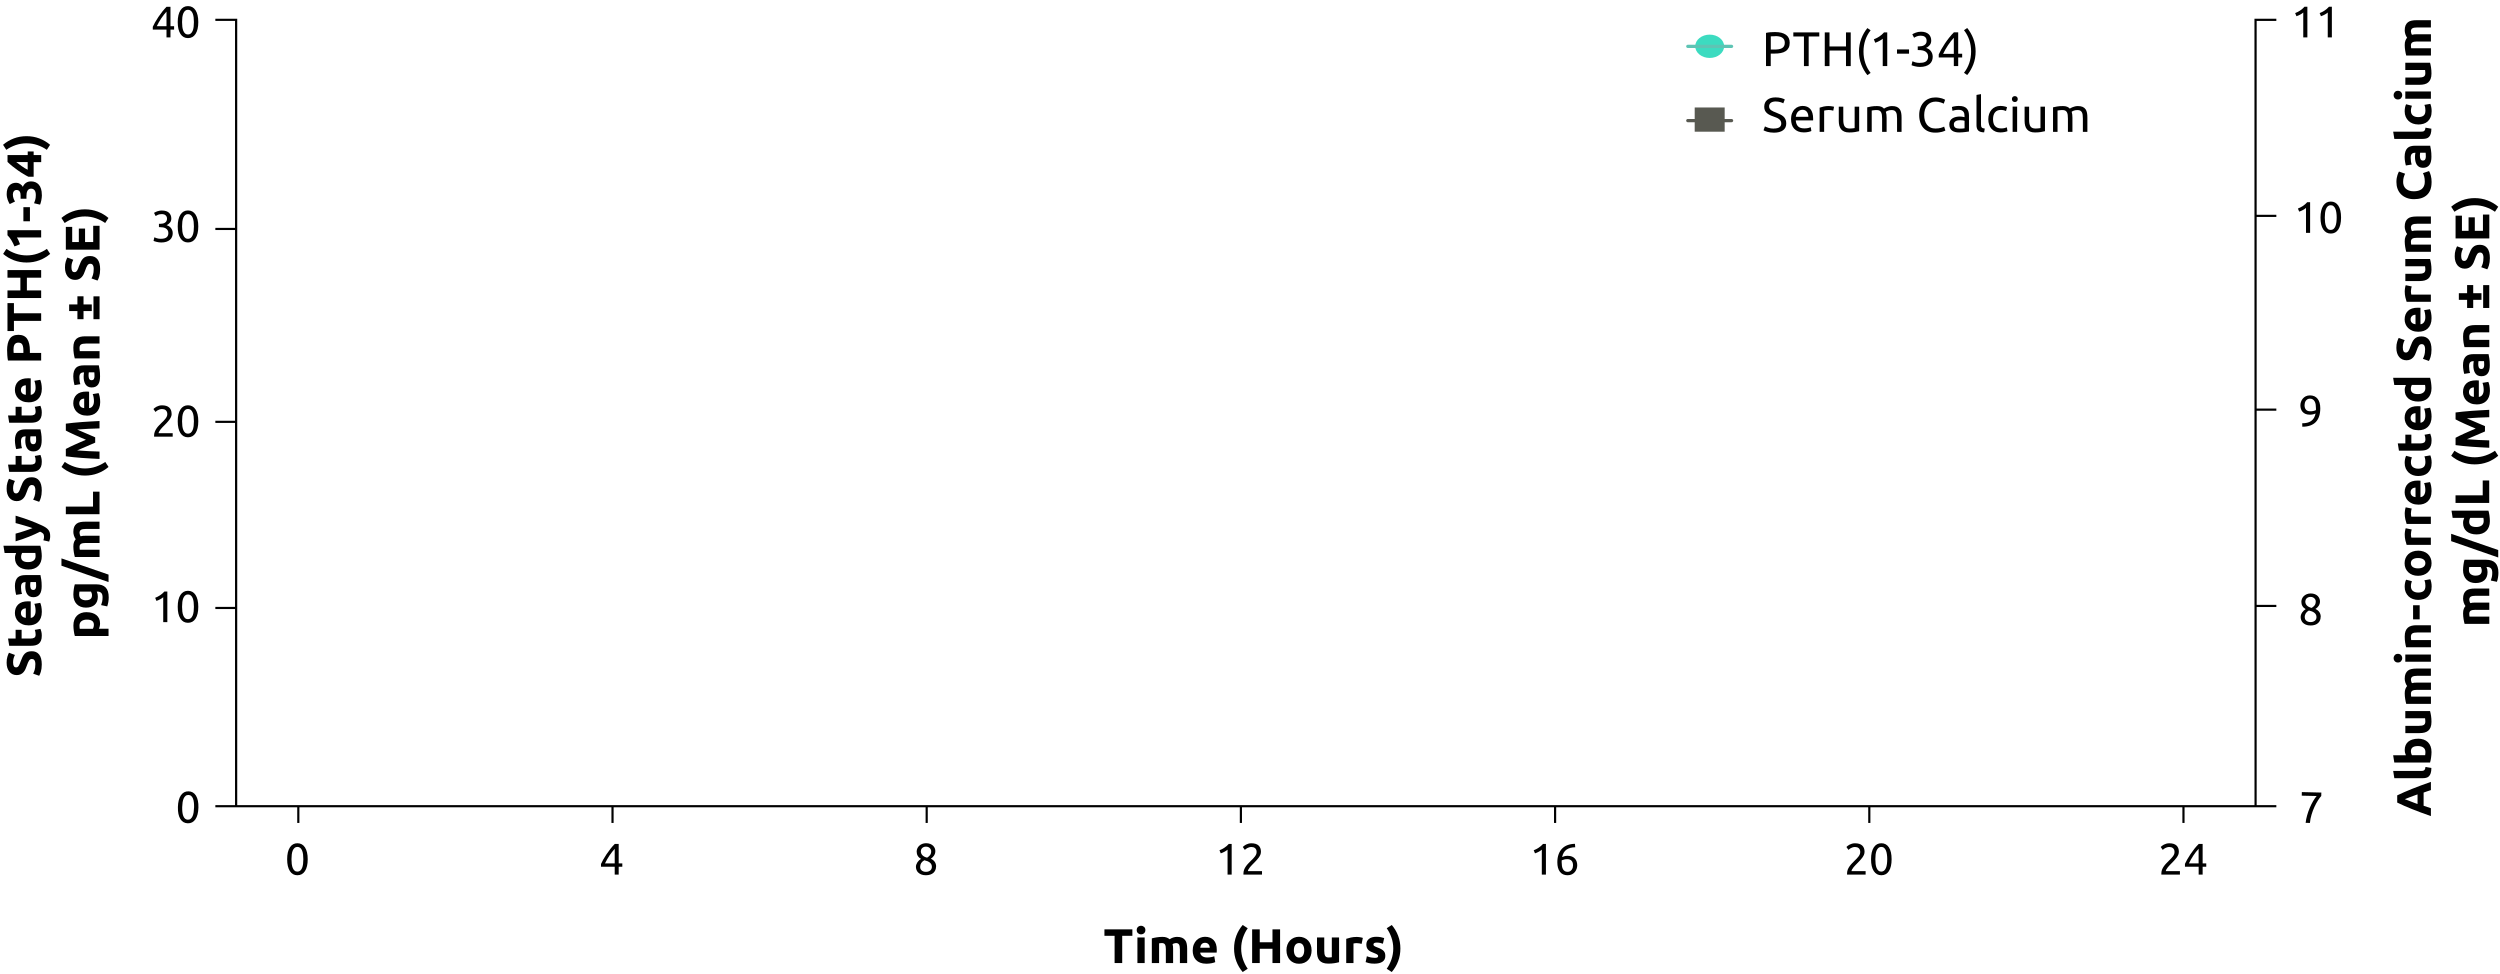 <?xml version="1.0" encoding="UTF-8"?>
<svg id="pt-1" xmlns="http://www.w3.org/2000/svg" viewBox="0 0 565.47 220.26">
  <defs>
    <style>
      .cls-1 {
        fill: #3cdbc0;
      }

      .cls-1, .cls-2, .cls-3, .cls-4 {
        stroke-width: 0px;
      }

      .cls-2 {
        fill: #000;
      }

      .cls-3 {
        fill: #5ec4b4;
      }

      .cls-4 {
        fill: #585951;
      }
    </style>
  </defs>
  <g>
    <path class="cls-2" d="M401.48,7.25c1.07,0,1.89.2,2.47.61.58.41.86,1.01.86,1.82,0,.44-.08.82-.24,1.13-.16.31-.38.56-.68.76s-.66.34-1.08.42c-.42.09-.91.13-1.44.13h-.85v2.83h-1.07v-7.51c.3-.07.64-.12,1.01-.15.37-.03.71-.04,1.02-.04ZM401.57,8.19c-.45,0-.8.01-1.04.03v2.99h.8c.37,0,.7-.02.99-.07.29-.05.54-.13.74-.24.2-.11.36-.27.47-.47.11-.2.17-.45.17-.76s-.06-.54-.17-.73c-.11-.19-.27-.34-.46-.46-.19-.11-.42-.19-.68-.24s-.53-.07-.81-.07Z"/>
    <path class="cls-2" d="M411.5,7.33v.92h-2.4v6.7h-1.07v-6.7h-2.4v-.92h5.86Z"/>
    <path class="cls-2" d="M417.54,7.33h1.07v7.62h-1.07v-3.52h-3.73v3.52h-1.07v-7.62h1.07v3.18h3.73v-3.18Z"/>
    <path class="cls-2" d="M421.5,11.66c0,.94.14,1.81.41,2.61.27.8.67,1.54,1.2,2.22l-.73.5c-.57-.7-1.03-1.5-1.38-2.4-.35-.91-.52-1.88-.52-2.92s.17-2.01.52-2.92c.35-.91.81-1.71,1.38-2.4l.73.5c-.53.68-.93,1.42-1.2,2.22-.27.8-.41,1.67-.41,2.61Z"/>
    <path class="cls-2" d="M423.83,8.9c.42-.16.82-.37,1.22-.62.4-.25.76-.57,1.09-.95h.73v7.62h-1.02v-6.2c-.09.08-.2.17-.32.25-.13.09-.27.17-.42.25-.15.08-.31.16-.47.23s-.32.14-.48.19l-.32-.77Z"/>
    <path class="cls-2" d="M429.08,11.18h2.72v.96h-2.72v-.96Z"/>
    <path class="cls-2" d="M434.3,14.21c.65,0,1.12-.13,1.4-.38s.42-.6.42-1.03c0-.28-.06-.51-.18-.7s-.27-.34-.46-.46c-.19-.11-.41-.19-.67-.24s-.51-.07-.78-.07h-.26v-.84h.36c.18,0,.37-.02.57-.06.19-.04.37-.1.53-.2.16-.09.29-.22.4-.39s.15-.37.15-.62c0-.21-.04-.38-.11-.53-.07-.15-.17-.27-.29-.36-.12-.1-.26-.16-.42-.2-.16-.04-.32-.06-.5-.06-.35,0-.65.05-.9.15-.25.1-.45.21-.62.32l-.4-.78c.09-.06.2-.12.33-.19s.29-.13.46-.19.35-.11.54-.15c.19-.04.4-.06.61-.06.4,0,.75.05,1.04.15.29.1.54.24.73.42s.33.39.43.64c.1.25.14.51.14.8,0,.4-.11.74-.34,1.02-.23.28-.5.5-.83.64.2.06.39.14.57.25.18.11.34.25.48.42.13.17.25.36.33.58.08.22.13.47.13.74,0,.33-.06.64-.17.92-.11.28-.29.53-.53.73s-.54.37-.9.48-.79.18-1.28.18c-.19,0-.39-.01-.59-.04-.2-.03-.39-.07-.57-.11-.18-.04-.33-.09-.46-.13-.13-.04-.23-.08-.29-.11l.2-.89c.12.06.33.14.62.23.29.09.64.14,1.06.14Z"/>
    <path class="cls-2" d="M438.52,12.31c.14-.32.33-.7.57-1.13s.52-.87.82-1.33c.3-.46.63-.9.98-1.34.35-.44.7-.84,1.05-1.19h.98v4.84h.9v.84h-.9v1.95h-.99v-1.95h-3.41v-.69ZM441.93,8.54c-.22.24-.44.5-.67.79-.22.29-.44.59-.65.91-.21.32-.41.64-.6.97-.19.33-.35.65-.5.97h2.42v-3.63Z"/>
    <path class="cls-2" d="M445.84,11.66c0-.94-.14-1.81-.41-2.61-.27-.8-.67-1.54-1.2-2.22l.73-.5c.57.7,1.03,1.5,1.38,2.4.35.91.52,1.88.52,2.92s-.17,2.01-.52,2.92c-.35.91-.81,1.71-1.38,2.4l-.73-.5c.53-.68.93-1.42,1.2-2.22.27-.8.41-1.67.41-2.61Z"/>
  </g>
  <g>
    <path class="cls-2" d="M401.23,29.07c1.12,0,1.67-.38,1.67-1.14,0-.23-.05-.43-.15-.6-.1-.17-.23-.31-.4-.43s-.36-.23-.58-.31c-.22-.09-.45-.18-.69-.26-.28-.1-.54-.2-.79-.33-.25-.12-.47-.26-.65-.43s-.33-.36-.43-.59c-.11-.23-.16-.5-.16-.83,0-.67.23-1.19.68-1.56.46-.37,1.08-.56,1.88-.56.46,0,.88.05,1.26.15s.65.21.83.32l-.34.87c-.15-.09-.38-.19-.69-.28-.3-.09-.66-.14-1.06-.14-.21,0-.4.02-.57.07-.18.04-.33.11-.46.2-.13.09-.24.2-.31.34-.08.14-.12.29-.12.48,0,.21.04.38.12.52.08.14.19.26.34.37.15.11.32.2.51.29s.41.18.64.26c.33.13.63.26.91.4.28.13.51.29.72.47.2.18.36.4.47.66.11.25.17.56.17.92,0,.67-.24,1.18-.73,1.54s-1.17.54-2.06.54c-.3,0-.58-.02-.83-.06s-.48-.09-.68-.14c-.2-.06-.37-.11-.51-.18-.14-.06-.25-.12-.33-.16l.32-.88c.17.1.43.2.77.32s.77.18,1.26.18Z"/>
    <path class="cls-2" d="M405.11,26.98c0-.51.07-.95.22-1.33.15-.38.34-.69.58-.94.24-.25.52-.44.84-.56s.64-.19.97-.19c.77,0,1.36.24,1.77.72.41.48.62,1.21.62,2.19v.17c0,.07,0,.13-.01.19h-3.92c.04.59.22,1.04.52,1.35.3.31.77.46,1.41.46.36,0,.66-.03.91-.09.25-.06.43-.12.55-.18l.14.86c-.12.07-.34.14-.65.21-.31.07-.67.11-1.06.11-.5,0-.93-.08-1.29-.23s-.66-.36-.9-.62-.41-.58-.52-.94c-.11-.36-.17-.76-.17-1.19ZM409.03,26.42c0-.46-.11-.84-.35-1.14s-.57-.45-.98-.45c-.24,0-.44.05-.62.14s-.33.21-.46.36c-.12.15-.22.32-.29.51-.07.19-.12.38-.14.58h2.84Z"/>
    <path class="cls-2" d="M413.71,23.99c.09,0,.19,0,.3.02.11.01.22.03.33.04s.21.04.3.05.16.04.2.05l-.18.89c-.08-.03-.21-.06-.4-.1-.19-.04-.43-.06-.72-.06-.19,0-.38.02-.57.06-.19.04-.31.07-.37.08v4.81h-1.02v-5.48c.24-.09.54-.17.9-.25s.76-.12,1.21-.12Z"/>
    <path class="cls-2" d="M420.54,29.67c-.23.06-.54.12-.93.19-.39.07-.83.1-1.34.1-.44,0-.81-.06-1.11-.19-.3-.13-.54-.31-.73-.54-.18-.23-.32-.51-.4-.83-.08-.32-.12-.67-.12-1.06v-3.21h1.02v2.99c0,.7.11,1.2.33,1.5.22.3.59.45,1.11.45.11,0,.22,0,.34-.01.12,0,.23-.02.33-.03.1-.01.2-.02.28-.03s.14-.02.18-.04v-4.83h1.02v5.55Z"/>
    <path class="cls-2" d="M422.32,24.28c.23-.06.54-.12.93-.19.38-.07.83-.1,1.34-.1.37,0,.67.05.92.15.25.1.46.24.63.43.05-.04.13-.09.24-.15.11-.07.25-.13.41-.19s.34-.12.54-.17.41-.07.64-.07c.44,0,.8.06,1.08.19.28.13.5.31.66.54.16.23.26.51.32.84.06.32.08.67.08,1.06v3.21h-1.02v-2.99c0-.34-.02-.63-.05-.87-.03-.24-.09-.44-.19-.6s-.22-.28-.37-.36c-.16-.08-.36-.12-.61-.12-.34,0-.63.05-.85.14s-.38.17-.46.25c.06.19.1.4.13.63s.04.47.04.71v3.21h-1.02v-2.99c0-.34-.02-.63-.05-.87-.04-.24-.1-.44-.19-.6-.09-.16-.22-.28-.37-.36-.16-.08-.36-.12-.6-.12-.1,0-.21,0-.33.01-.12,0-.23.02-.34.03s-.2.02-.29.04-.15.03-.18.03v4.83h-1.02v-5.55Z"/>
    <path class="cls-2" d="M437.68,30c-.54,0-1.02-.09-1.46-.26-.44-.18-.82-.43-1.13-.77-.32-.34-.56-.75-.73-1.25-.17-.5-.26-1.06-.26-1.7s.1-1.2.29-1.7.46-.91.79-1.25c.33-.34.71-.59,1.16-.77.44-.18.91-.26,1.41-.26.31,0,.6.02.85.07s.47.1.66.15c.19.06.34.12.46.18.12.06.2.1.24.13l-.31.88c-.07-.04-.16-.09-.29-.14-.12-.05-.27-.1-.42-.15-.16-.05-.33-.09-.52-.13-.19-.03-.38-.05-.57-.05-.4,0-.77.07-1.09.21-.32.14-.6.34-.83.61-.23.26-.4.58-.52.96-.12.38-.18.8-.18,1.27s.05.87.16,1.24.27.7.48.96.48.47.8.62c.32.15.69.22,1.12.22.49,0,.9-.05,1.22-.15.32-.1.56-.19.73-.28l.28.88c-.05.04-.14.08-.28.14-.13.05-.3.11-.49.16-.2.05-.43.1-.69.13-.26.04-.55.05-.86.05Z"/>
    <path class="cls-2" d="M443.16,23.97c.41,0,.76.05,1.04.16s.51.26.68.45c.17.19.29.43.37.69.07.27.11.56.11.89v3.58c-.09.01-.21.03-.37.06-.16.03-.34.05-.53.07-.2.02-.41.04-.64.06-.23.02-.46.03-.69.03-.32,0-.62-.03-.89-.1-.27-.07-.51-.17-.7-.31-.2-.14-.35-.33-.46-.57-.11-.23-.17-.52-.17-.85s.06-.59.19-.81c.13-.23.3-.41.52-.55.22-.14.48-.24.77-.31s.6-.1.92-.1c.1,0,.21,0,.32.02.11.01.21.03.31.04.1.02.18.03.26.05.07.01.12.03.15.03v-.29c0-.17-.02-.33-.05-.5-.04-.17-.1-.31-.2-.44-.1-.13-.23-.23-.39-.31s-.38-.12-.64-.12c-.34,0-.63.02-.88.07s-.44.1-.57.15l-.12-.85c.13-.06.35-.12.66-.17.31-.06.64-.08,1-.08ZM443.25,29.1c.24,0,.46,0,.64-.02.19-.01.34-.03.47-.06v-1.7c-.07-.04-.19-.07-.36-.09s-.37-.04-.6-.04c-.15,0-.32.01-.49.03-.17.02-.33.07-.47.14-.14.07-.26.17-.36.29-.1.12-.14.28-.14.48,0,.37.12.62.35.76.23.14.55.21.96.21Z"/>
    <path class="cls-2" d="M448.8,29.94c-.63-.01-1.08-.15-1.34-.41s-.4-.66-.4-1.2v-6.86l1.02-.18v6.88c0,.17.01.31.04.42.03.11.08.2.14.26s.15.12.26.15c.11.03.25.06.41.08l-.14.86Z"/>
    <path class="cls-2" d="M452.54,29.96c-.46,0-.87-.07-1.22-.22s-.64-.35-.88-.62-.42-.58-.53-.94c-.12-.36-.18-.76-.18-1.2s.06-.84.19-1.21c.13-.37.31-.68.54-.95s.52-.48.86-.63c.34-.15.72-.23,1.14-.23.26,0,.51.02.77.07.26.04.5.11.74.21l-.23.87c-.15-.07-.33-.13-.53-.18-.2-.04-.42-.07-.64-.07-.57,0-1.01.18-1.31.54-.3.36-.46.88-.46,1.57,0,.31.04.59.1.85s.18.48.33.66.34.32.58.42c.24.1.52.15.86.15.27,0,.52-.03.74-.08.22-.05.39-.11.52-.17l.14.86c-.06.04-.14.07-.25.1-.11.03-.23.06-.37.09-.14.03-.29.05-.45.07-.16.02-.31.03-.46.03Z"/>
    <path class="cls-2" d="M455.73,23.08c-.18,0-.34-.06-.47-.18-.13-.12-.19-.28-.19-.49s.06-.37.19-.49c.13-.12.28-.18.47-.18s.34.06.47.18c.13.12.19.28.19.49s-.06.37-.19.49c-.13.12-.28.18-.47.18ZM456.25,29.83h-1.02v-5.72h1.02v5.72Z"/>
    <path class="cls-2" d="M462.57,29.67c-.23.06-.54.12-.93.19-.39.07-.83.1-1.34.1-.44,0-.81-.06-1.11-.19-.3-.13-.54-.31-.73-.54-.18-.23-.32-.51-.4-.83-.08-.32-.12-.67-.12-1.06v-3.21h1.02v2.99c0,.7.11,1.2.33,1.5.22.3.59.45,1.11.45.11,0,.22,0,.34-.01.12,0,.23-.02.33-.03.1-.01.2-.02.28-.03s.14-.02.18-.04v-4.83h1.02v5.55Z"/>
    <path class="cls-2" d="M464.35,24.28c.23-.06.54-.12.93-.19.38-.07.83-.1,1.34-.1.37,0,.67.05.92.15.25.1.46.24.63.43.05-.04.13-.09.24-.15.11-.07.25-.13.41-.19s.34-.12.54-.17.41-.07.64-.07c.44,0,.8.06,1.08.19.28.13.5.31.66.54.16.23.26.51.32.84.06.32.08.67.08,1.06v3.21h-1.02v-2.99c0-.34-.02-.63-.05-.87-.03-.24-.09-.44-.19-.6s-.22-.28-.37-.36c-.16-.08-.36-.12-.61-.12-.34,0-.63.05-.85.14s-.38.17-.46.25c.06.19.1.4.13.63s.04.47.04.71v3.21h-1.02v-2.99c0-.34-.02-.63-.05-.87-.04-.24-.1-.44-.19-.6-.09-.16-.22-.28-.37-.36-.16-.08-.36-.12-.6-.12-.1,0-.21,0-.33.01-.12,0-.23.02-.34.03s-.2.02-.29.04-.15.03-.18.03v4.83h-1.02v-5.55Z"/>
  </g>
  <g>
    <path class="cls-2" d="M8,150.29c0-.24-.02-.44-.06-.6-.04-.16-.1-.28-.17-.38-.07-.09-.15-.16-.25-.2-.1-.04-.2-.06-.32-.06-.25,0-.46.12-.62.35s-.34.64-.53,1.21c-.09.25-.19.5-.3.75-.11.25-.26.47-.43.67s-.38.36-.63.48c-.25.12-.54.19-.9.19s-.67-.07-.95-.2-.52-.32-.72-.56c-.2-.24-.35-.54-.46-.88-.11-.34-.16-.73-.16-1.17,0-.51.05-.96.17-1.33.11-.37.23-.68.36-.92l1.35.5c-.11.21-.21.45-.29.71-.08.26-.13.57-.13.94,0,.41.06.71.17.89s.29.27.52.27c.14,0,.26-.03.35-.1.1-.07.18-.16.26-.28.08-.12.15-.26.21-.42.06-.16.13-.33.19-.52.15-.4.29-.74.43-1.03.14-.29.31-.54.5-.73.19-.19.41-.34.67-.43.26-.09.57-.14.94-.14.71,0,1.26.25,1.66.75.39.5.59,1.25.59,2.25,0,.34-.02.64-.06.91-.04.27-.09.51-.15.72s-.12.39-.19.54c-.07.15-.13.28-.19.38l-1.36-.48c.12-.23.24-.51.34-.84s.15-.74.15-1.23Z"/>
    <path class="cls-2" d="M2.08,146.07l-.26-1.64h1.71v-1.97h1.36v1.97h2.03c.35,0,.62-.06.83-.18.21-.12.31-.37.31-.73,0-.18-.02-.36-.05-.54-.03-.19-.08-.36-.14-.51l1.28-.23c.08.2.15.42.21.66.06.24.09.54.09.89,0,.45-.06.82-.18,1.11-.12.29-.29.53-.51.7-.22.18-.48.3-.79.37-.31.07-.65.1-1.02.1H2.08Z"/>
    <path class="cls-2" d="M6.46,141.45c-.51,0-.96-.08-1.35-.24-.39-.16-.71-.37-.96-.62-.26-.26-.45-.55-.58-.89-.13-.33-.2-.68-.2-1.03,0-.82.25-1.47.75-1.95.5-.48,1.24-.71,2.22-.71.1,0,.2,0,.31.01.11,0,.21.01.3.02v3.72c.34-.04.6-.19.8-.47.2-.28.3-.65.3-1.12,0-.3-.03-.6-.08-.88-.06-.29-.12-.53-.2-.71l1.33-.22c.04.09.09.21.13.35.04.15.08.31.12.49.03.18.06.37.08.58s.03.41.03.62c0,.52-.08.97-.23,1.36-.15.38-.36.7-.63.96s-.58.44-.95.56-.76.18-1.19.18ZM5.84,137.6c-.14,0-.27.03-.41.07-.13.04-.25.1-.35.19-.1.08-.19.19-.25.32-.07.13-.1.29-.1.48s.03.34.09.47c.06.13.15.24.25.33.1.09.22.16.36.2.14.05.27.08.41.1v-2.17Z"/>
    <path class="cls-2" d="M3.37,132.6c0-.48.06-.89.17-1.21.11-.32.27-.58.47-.78.21-.19.45-.33.75-.41.29-.08.62-.12.98-.12h3.41c.05.24.11.56.18.98.07.42.1.92.1,1.52,0,.37-.03.71-.1,1.02s-.17.57-.32.79c-.15.22-.35.39-.59.51-.24.12-.54.18-.89.18s-.62-.07-.86-.2c-.23-.13-.42-.32-.56-.54-.14-.23-.24-.49-.3-.78s-.09-.6-.09-.91c0-.21,0-.4.03-.57.02-.17.04-.3.07-.4h-.15c-.28,0-.5.08-.67.25-.17.17-.25.46-.25.88,0,.28.02.55.06.83.04.27.1.51.17.7l-1.32.21c-.03-.1-.06-.21-.09-.36-.03-.14-.06-.3-.09-.47-.03-.17-.05-.35-.07-.53-.02-.19-.03-.38-.03-.57ZM8.17,132.47c0-.16,0-.31-.01-.46,0-.15-.02-.26-.03-.35h-1.24c-.01.07-.03.17-.04.3s-.02.25-.02.36c0,.15,0,.3.03.43.02.14.05.25.1.36.05.1.12.18.21.24.09.06.2.09.33.09.26,0,.43-.09.53-.26.1-.17.15-.41.15-.71Z"/>
    <path class="cls-2" d="M9.12,123.43c.04.15.09.32.13.51.04.19.08.39.1.6s.05.42.07.64c.02.22.03.42.03.62,0,.48-.07.9-.21,1.28s-.34.69-.6.95-.58.45-.95.59c-.37.14-.79.2-1.25.2s-.89-.06-1.27-.18c-.38-.12-.7-.29-.96-.51-.26-.22-.47-.49-.61-.81-.14-.32-.21-.68-.21-1.09,0-.23.02-.43.07-.61s.11-.36.19-.54H1.04l-.26-1.64h8.35ZM6.37,127.14c.51,0,.91-.11,1.22-.34.31-.23.46-.56.46-1.01,0-.15,0-.28-.02-.41s-.02-.23-.04-.31h-2.98c-.07.1-.12.24-.17.4-.04.17-.07.33-.07.5,0,.78.53,1.17,1.58,1.17Z"/>
    <path class="cls-2" d="M3.53,116.64c1.11.33,2.16.68,3.14,1.04.98.36,1.92.75,2.84,1.18.33.15.61.31.84.46s.42.32.57.51c.15.18.26.39.33.62.07.23.1.5.1.81,0,.26-.02.49-.07.71-.05.22-.1.39-.16.53l-1.31-.29c.06-.17.1-.32.12-.45s.03-.27.03-.42c0-.29-.08-.52-.24-.68-.16-.16-.38-.29-.65-.4-.73.37-1.56.75-2.47,1.12s-1.94.73-3.07,1.06v-1.74c.29-.07.6-.16.93-.26s.67-.21,1.01-.32c.34-.11.67-.22,1-.34.32-.11.62-.22.88-.33-.26-.09-.56-.19-.88-.3-.32-.1-.65-.2-1-.3-.34-.1-.68-.2-1.01-.29s-.64-.17-.93-.25v-1.7Z"/>
    <path class="cls-2" d="M8,110.94c0-.24-.02-.44-.06-.6-.04-.16-.1-.28-.17-.38-.07-.09-.15-.16-.25-.2-.1-.04-.2-.06-.32-.06-.25,0-.46.12-.62.35s-.34.64-.53,1.21c-.09.25-.19.5-.3.75-.11.25-.26.47-.43.67s-.38.36-.63.48c-.25.12-.54.19-.9.19s-.67-.07-.95-.2-.52-.32-.72-.56c-.2-.24-.35-.54-.46-.88-.11-.34-.16-.73-.16-1.17,0-.51.05-.96.17-1.33.11-.37.23-.68.36-.92l1.35.5c-.11.21-.21.45-.29.71-.08.26-.13.57-.13.94,0,.41.06.71.17.89s.29.27.52.27c.14,0,.26-.03.35-.1.1-.07.18-.16.26-.28.08-.12.15-.26.21-.42.06-.16.13-.33.19-.52.15-.4.29-.74.43-1.03.14-.29.31-.54.5-.73.19-.19.41-.34.67-.43.26-.09.57-.14.94-.14.71,0,1.26.25,1.66.75.39.5.59,1.25.59,2.25,0,.34-.02.64-.06.91-.04.27-.09.51-.15.72s-.12.39-.19.54c-.07.15-.13.28-.19.38l-1.36-.48c.12-.23.24-.51.34-.84s.15-.74.15-1.23Z"/>
    <path class="cls-2" d="M2.08,106.73l-.26-1.64h1.71v-1.97h1.36v1.97h2.03c.35,0,.62-.06.83-.18.21-.12.31-.37.31-.73,0-.18-.02-.36-.05-.54-.03-.19-.08-.36-.14-.51l1.28-.23c.08.2.15.42.21.66.06.24.09.54.09.89,0,.45-.06.82-.18,1.11-.12.29-.29.53-.51.7-.22.18-.48.3-.79.37-.31.07-.65.1-1.02.1H2.08Z"/>
    <path class="cls-2" d="M3.37,99.63c0-.48.06-.89.17-1.21.11-.32.27-.58.47-.78.21-.19.45-.33.75-.41.29-.08.62-.12.98-.12h3.41c.05.24.11.56.18.98.07.42.1.92.1,1.52,0,.37-.03.71-.1,1.02s-.17.57-.32.79c-.15.22-.35.39-.59.51-.24.12-.54.18-.89.18s-.62-.07-.86-.2c-.23-.13-.42-.32-.56-.54-.14-.23-.24-.49-.3-.78s-.09-.6-.09-.91c0-.21,0-.4.03-.57.02-.17.04-.3.07-.4h-.15c-.28,0-.5.08-.67.25-.17.17-.25.46-.25.88,0,.28.02.55.06.83.04.27.1.51.17.7l-1.32.21c-.03-.1-.06-.21-.09-.36-.03-.14-.06-.3-.09-.47-.03-.17-.05-.35-.07-.53-.02-.19-.03-.38-.03-.57ZM8.17,99.5c0-.16,0-.31-.01-.46,0-.15-.02-.26-.03-.35h-1.24c-.01.07-.03.17-.04.3s-.02.25-.02.36c0,.15,0,.3.03.43.02.14.05.25.1.36.05.1.12.18.21.24.09.06.2.09.33.09.26,0,.43-.09.53-.26.1-.17.15-.41.15-.71Z"/>
    <path class="cls-2" d="M2.08,95.62l-.26-1.64h1.71v-1.97h1.36v1.97h2.03c.35,0,.62-.06.83-.18.21-.12.31-.37.31-.73,0-.18-.02-.36-.05-.54-.03-.19-.08-.36-.14-.51l1.28-.23c.08.2.15.42.21.66.06.24.09.54.09.89,0,.45-.06.82-.18,1.11-.12.29-.29.53-.51.7-.22.18-.48.3-.79.37-.31.07-.65.1-1.02.1H2.08Z"/>
    <path class="cls-2" d="M6.46,91c-.51,0-.96-.08-1.35-.24-.39-.16-.71-.37-.96-.62-.26-.26-.45-.55-.58-.89-.13-.33-.2-.68-.2-1.03,0-.82.25-1.47.75-1.95.5-.48,1.24-.71,2.22-.71.1,0,.2,0,.31.01.11,0,.21.01.3.02v3.72c.34-.04.6-.19.8-.47.2-.28.3-.65.3-1.12,0-.3-.03-.6-.08-.88-.06-.29-.12-.53-.2-.71l1.33-.22c.04.09.09.21.13.35.04.15.08.31.12.49.03.18.06.37.08.58s.03.41.03.62c0,.52-.08.97-.23,1.36-.15.38-.36.7-.63.96s-.58.44-.95.56-.76.18-1.19.18ZM5.84,87.15c-.14,0-.27.03-.41.07-.13.04-.25.1-.35.19-.1.08-.19.19-.25.32-.07.13-.1.29-.1.48s.03.34.09.47c.06.13.15.24.25.33.1.09.22.16.36.2.14.05.27.08.41.1v-2.17Z"/>
    <path class="cls-2" d="M1.6,79.26c0-1.14.2-2.01.6-2.62.4-.61,1.05-.91,1.96-.91s1.58.31,1.99.92c.41.62.61,1.5.61,2.64v.54h2.55v1.72H1.8c-.07-.37-.12-.77-.15-1.19s-.04-.79-.04-1.1ZM3.06,79.15c0,.12,0,.25.01.37s.01.23.02.31h2.2v-.54c0-.59-.08-1.04-.24-1.34-.16-.3-.46-.45-.9-.45-.21,0-.39.04-.53.12s-.25.19-.34.33c-.08.14-.14.32-.18.52-.03.21-.05.43-.05.68Z"/>
    <path class="cls-2" d="M1.69,68.56h1.46v2.3h6.16v1.72H3.15v2.3h-1.46v-6.31Z"/>
    <path class="cls-2" d="M1.69,62.81v-1.72h7.62v1.72h-3.23v2.88h3.23v1.72H1.69v-1.72h2.92v-2.88H1.69Z"/>
    <path class="cls-2" d="M6.02,57.77c.87,0,1.69-.13,2.48-.41s1.49-.63,2.11-1.07l.74,1.14c-.73.62-1.54,1.1-2.44,1.44-.9.34-1.86.51-2.88.51s-1.98-.17-2.88-.51c-.9-.34-1.72-.82-2.44-1.44l.74-1.14c.62.44,1.33.8,2.11,1.07.79.27,1.61.41,2.48.41Z"/>
    <path class="cls-2" d="M3.27,55.73c-.09-.21-.19-.43-.3-.67-.11-.23-.24-.46-.37-.68s-.28-.43-.43-.63c-.15-.2-.31-.38-.48-.54v-1.14h7.62v1.64H3.82c.15.22.28.47.4.74.12.27.23.54.31.79l-1.27.5Z"/>
    <path class="cls-2" d="M5.29,50.05v-3.19h1.48v3.19h-1.48Z"/>
    <path class="cls-2" d="M9.48,44.06c0,.2-.01.41-.04.63s-.06.43-.1.64c-.04.21-.09.39-.14.56s-.1.3-.14.4l-1.36-.32c.08-.19.17-.43.26-.73.09-.3.14-.67.14-1.11,0-.51-.1-.88-.29-1.11-.19-.23-.45-.35-.77-.35-.2,0-.36.04-.5.13s-.25.2-.33.35c-.08.15-.14.32-.18.52-.03.2-.05.42-.05.64v.64h-1.32v-.73c0-.16-.01-.32-.04-.47s-.08-.28-.15-.4-.17-.21-.29-.28c-.12-.07-.27-.1-.46-.1-.14,0-.26.03-.36.09s-.19.13-.25.23-.12.2-.15.32c-.03.12-.05.24-.05.37,0,.32.05.61.14.87s.21.51.35.73l-1.2.58c-.07-.12-.15-.25-.23-.41-.08-.16-.15-.33-.22-.52s-.12-.39-.17-.61c-.04-.22-.07-.45-.07-.69,0-.45.05-.83.16-1.16.11-.33.26-.6.45-.81.19-.21.42-.37.68-.47s.54-.15.85-.15.59.08.87.25c.28.17.5.4.64.68.16-.4.4-.7.72-.92.32-.22.7-.32,1.15-.32.35,0,.68.06.97.18s.55.3.77.55c.22.25.39.57.51.95.12.38.18.84.18,1.37Z"/>
    <path class="cls-2" d="M1.69,35.07h4.58v-.81h1.34v.81h1.71v1.61h-1.71v3.29h-1.2c-.32-.16-.69-.36-1.09-.61-.41-.24-.83-.51-1.25-.81-.43-.3-.85-.61-1.26-.94-.41-.33-.78-.66-1.11-.99v-1.55ZM3.69,36.67c.37.29.78.59,1.22.91s.89.59,1.35.81v-1.73h-2.57Z"/>
    <path class="cls-2" d="M6.02,32.41c-.87,0-1.69.14-2.48.41-.78.27-1.49.63-2.11,1.07l-.74-1.14c.73-.62,1.54-1.1,2.44-1.44.9-.34,1.86-.51,2.88-.51s1.98.17,2.88.51c.9.34,1.72.82,2.44,1.44l-.74,1.14c-.62-.44-1.33-.8-2.11-1.07-.78-.27-1.61-.41-2.48-.41Z"/>
    <path class="cls-2" d="M19.62,138.47c.45,0,.85.06,1.22.17.37.11.68.27.95.48s.47.48.62.79c.15.32.22.68.22,1.09,0,.23-.02.44-.07.64-.04.2-.11.39-.19.57h2.18v1.64h-7.62c-.04-.15-.09-.32-.13-.51-.04-.19-.08-.39-.1-.6-.03-.21-.05-.42-.07-.64-.02-.22-.03-.42-.03-.62,0-.48.07-.9.21-1.28s.34-.69.6-.95c.26-.26.58-.45.95-.59s.79-.2,1.25-.2ZM19.66,140.15c-.51,0-.91.11-1.22.34s-.46.56-.46,1.01c0,.15,0,.28.02.41.01.12.02.23.04.31h2.96c.07-.1.12-.24.17-.4.04-.17.07-.33.07-.5,0-.78-.52-1.17-1.57-1.17Z"/>
    <path class="cls-2" d="M21.79,132.17c.95,0,1.65.24,2.11.72.46.48.69,1.22.69,2.23,0,.35-.03.7-.09,1.06-.06.35-.15.68-.25.98l-1.38-.29c.1-.26.18-.53.24-.81.06-.28.09-.6.09-.96,0-.47-.1-.8-.31-1-.21-.19-.47-.29-.79-.29h-.21c.08.18.14.36.18.54.04.19.06.39.06.61,0,.8-.24,1.41-.71,1.84-.47.42-1.13.64-1.99.64-.43,0-.81-.07-1.16-.2-.35-.13-.65-.32-.9-.58-.25-.25-.44-.56-.58-.93-.14-.37-.2-.78-.2-1.24,0-.2,0-.4.03-.61.02-.21.04-.42.07-.62s.06-.4.1-.59c.04-.19.08-.35.13-.5h4.86ZM19.43,135.77c.92,0,1.38-.37,1.38-1.11,0-.17-.02-.33-.07-.47s-.1-.27-.15-.37h-2.62c-.01.08-.03.18-.04.29-.01.11-.02.24-.02.38,0,.43.14.76.43.97.29.21.65.32,1.09.32Z"/>
    <path class="cls-2" d="M24.55,129.98v1.68l-10.65-3.7v-1.66l10.65,3.67Z"/>
    <path class="cls-2" d="M19.44,122.81c-.53,0-.9.07-1.12.2-.22.14-.33.37-.33.7,0,.1,0,.21.02.32.01.11.02.22.04.32h4.47v1.64h-5.59c-.04-.14-.08-.3-.12-.49-.04-.19-.08-.38-.11-.59s-.06-.42-.08-.64c-.02-.22-.03-.44-.03-.65,0-.42.05-.76.16-1.02.11-.26.23-.48.38-.64-.17-.24-.3-.5-.4-.81-.1-.3-.14-.58-.14-.84,0-.46.06-.84.19-1.14.13-.3.31-.53.54-.71.23-.18.51-.3.84-.36.32-.07.68-.1,1.08-.1h3.27v1.64h-3.07c-.53,0-.9.07-1.12.2-.22.14-.33.37-.33.7,0,.09.02.21.07.37s.1.29.17.39c.17-.05.35-.08.53-.1.19-.01.39-.02.6-.02h3.16v1.64h-3.07Z"/>
    <path class="cls-2" d="M21.04,111.21h1.47v5.09h-7.62v-1.72h6.15v-3.38Z"/>
    <path class="cls-2" d="M19.22,105.96c.87,0,1.69-.14,2.48-.41s1.49-.63,2.11-1.07l.74,1.14c-.73.62-1.54,1.1-2.44,1.44-.9.34-1.86.51-2.88.51s-1.98-.17-2.88-.51c-.9-.34-1.72-.82-2.44-1.44l.74-1.14c.62.44,1.33.8,2.11,1.07.79.27,1.61.41,2.48.41Z"/>
    <path class="cls-2" d="M14.89,101.55c.24-.13.54-.28.9-.46.36-.17.74-.35,1.16-.54.41-.19.84-.37,1.27-.56s.84-.36,1.22-.52c-.38-.16-.79-.33-1.22-.52-.43-.18-.86-.37-1.27-.56-.41-.19-.8-.37-1.16-.54-.36-.17-.65-.33-.9-.46v-1.56c.51-.07,1.07-.14,1.7-.2s1.28-.12,1.96-.17,1.36-.09,2.04-.13c.68-.04,1.32-.08,1.92-.1v1.67c-.74.02-1.55.05-2.42.09-.87.04-1.75.09-2.64.17.31.13.65.28,1.02.44s.75.32,1.12.48c.37.16.73.31,1.07.46.34.15.63.27.87.38v1.2c-.24.1-.53.23-.87.38-.34.15-.7.3-1.07.46s-.75.32-1.12.48-.71.31-1.02.44c.89.07,1.77.13,2.64.17s1.68.07,2.42.09v1.67c-.6-.03-1.24-.06-1.92-.1-.68-.04-1.36-.08-2.04-.13s-1.33-.1-1.96-.17-1.19-.13-1.7-.2v-1.64Z"/>
    <path class="cls-2" d="M19.66,94.01c-.51,0-.96-.08-1.35-.24-.39-.16-.71-.37-.96-.62-.26-.26-.45-.55-.58-.89-.13-.33-.2-.68-.2-1.03,0-.82.25-1.47.75-1.95.5-.48,1.24-.71,2.22-.71.1,0,.2,0,.31.01.11,0,.21.01.3.02v3.72c.34-.04.6-.19.8-.47.2-.28.3-.65.3-1.12,0-.3-.03-.6-.08-.88-.06-.29-.12-.53-.2-.71l1.33-.22c.04.09.09.21.13.35.04.15.08.31.12.49.03.18.06.37.08.58s.03.41.03.62c0,.52-.08.97-.23,1.36-.15.38-.36.7-.63.96s-.58.44-.95.56-.76.18-1.19.18ZM19.04,90.16c-.14,0-.27.03-.41.07-.13.04-.25.1-.35.19-.1.08-.19.19-.25.32-.07.13-.1.29-.1.48s.03.34.09.47c.06.13.15.24.25.33.1.09.22.16.36.2.14.05.27.08.41.1v-2.17Z"/>
    <path class="cls-2" d="M16.57,85.16c0-.48.06-.89.17-1.21.11-.32.27-.58.47-.78.21-.19.45-.33.75-.41.29-.08.62-.12.98-.12h3.41c.05.24.11.56.18.98.07.42.1.92.1,1.52,0,.37-.03.71-.1,1.02s-.17.57-.32.79c-.15.22-.35.39-.59.51-.24.12-.54.18-.89.18s-.62-.07-.86-.2c-.23-.13-.42-.32-.56-.54-.14-.23-.24-.49-.3-.78s-.09-.6-.09-.91c0-.21,0-.4.03-.57.02-.17.04-.3.07-.4h-.15c-.28,0-.5.08-.67.25-.17.17-.25.46-.25.88,0,.28.02.55.06.83.04.27.1.51.17.7l-1.32.21c-.03-.1-.06-.21-.09-.36-.03-.14-.06-.3-.09-.47-.03-.17-.05-.35-.07-.53-.02-.19-.03-.38-.03-.57ZM21.37,85.03c0-.16,0-.31-.01-.46,0-.15-.02-.26-.03-.35h-1.24c-.01.07-.03.17-.04.3s-.02.25-.02.36c0,.15,0,.3.03.43.02.14.05.25.1.36.05.1.12.18.21.24.09.06.2.09.33.09.26,0,.43-.09.53-.26.1-.17.15-.41.15-.71Z"/>
    <path class="cls-2" d="M16.92,81.08c-.08-.28-.16-.64-.23-1.08-.07-.44-.1-.9-.1-1.39s.06-.9.19-1.23c.13-.33.31-.58.54-.78.23-.19.51-.33.84-.41.32-.08.68-.12,1.08-.12h3.27v1.64h-3.07c-.53,0-.9.07-1.12.21-.22.14-.33.4-.33.78,0,.12,0,.24.02.37.01.13.02.25.04.35h4.47v1.64h-5.59Z"/>
    <path class="cls-2" d="M17.51,72.2v-1.84h-1.87v-1.5h1.87v-1.84h1.38v1.84h1.87v1.5h-1.87v1.84h-1.38ZM21.14,72.2v-5.17h1.38v5.17h-1.38Z"/>
    <path class="cls-2" d="M21.2,60.89c0-.24-.02-.44-.06-.6-.04-.16-.1-.28-.17-.38-.07-.1-.15-.16-.25-.2-.1-.04-.2-.05-.32-.05-.25,0-.46.12-.62.35-.17.24-.34.64-.53,1.21-.09.25-.19.5-.3.75-.11.25-.26.47-.43.67s-.38.36-.63.48c-.25.12-.54.19-.9.19s-.67-.07-.95-.2c-.28-.13-.52-.32-.72-.56-.2-.24-.35-.54-.46-.88-.11-.34-.16-.73-.16-1.17,0-.51.05-.96.17-1.33.11-.37.23-.68.36-.92l1.35.5c-.11.21-.21.45-.29.71-.08.26-.13.57-.13.94,0,.41.06.71.17.89s.29.27.52.27c.14,0,.26-.03.35-.1.1-.07.18-.16.26-.28.08-.12.15-.26.21-.42.06-.16.13-.33.19-.52.15-.4.29-.74.43-1.03.14-.29.31-.54.5-.73.19-.19.41-.34.67-.43.26-.1.57-.14.94-.14.71,0,1.26.25,1.66.75.39.5.59,1.25.59,2.25,0,.34-.02.64-.06.91-.04.27-.09.51-.15.72s-.12.39-.19.54c-.07.15-.13.28-.19.38l-1.36-.48c.12-.23.24-.51.34-.84.1-.33.15-.74.15-1.23Z"/>
    <path class="cls-2" d="M22.51,56.47h-7.62v-5.15h1.44v3.43h1.5v-3.05h1.41v3.05h1.84v-3.68h1.44v5.4Z"/>
    <path class="cls-2" d="M19.22,48.96c-.87,0-1.69.14-2.48.41-.78.27-1.49.63-2.11,1.07l-.74-1.14c.73-.62,1.54-1.1,2.44-1.44.9-.34,1.86-.51,2.88-.51s1.98.17,2.88.51c.9.34,1.72.82,2.44,1.44l-.74,1.14c-.62-.44-1.33-.8-2.11-1.07-.78-.27-1.61-.41-2.48-.41Z"/>
  </g>
  <g>
    <path class="cls-2" d="M256.13,210.21v1.46h-2.3v6.16h-1.72v-6.16h-2.3v-1.46h6.31Z"/>
    <path class="cls-2" d="M259.07,210.37c0,.3-.1.54-.29.71-.19.17-.42.26-.69.26s-.49-.09-.69-.26c-.19-.17-.29-.41-.29-.71s.1-.54.29-.71c.19-.17.42-.26.69-.26s.49.09.69.26c.19.17.29.41.29.71ZM258.91,217.83h-1.64v-5.79h1.64v5.79Z"/>
    <path class="cls-2" d="M263.71,214.76c0-.53-.07-.9-.2-1.12-.14-.22-.37-.33-.7-.33-.1,0-.21,0-.32.02-.11.01-.22.02-.32.04v4.47h-1.64v-5.59c.14-.04.3-.08.49-.12.19-.04.38-.08.59-.11s.42-.06.64-.08.44-.03.65-.03c.42,0,.76.05,1.02.16.26.11.47.23.64.38.24-.17.5-.3.81-.4.3-.09.58-.14.84-.14.46,0,.84.06,1.14.19.3.13.53.31.71.54.18.23.3.51.36.84.07.32.1.68.1,1.08v3.27h-1.64v-3.07c0-.53-.07-.9-.2-1.12-.14-.22-.37-.33-.7-.33-.09,0-.21.02-.37.07-.16.04-.29.1-.39.17.05.17.08.35.1.53.01.19.02.39.02.6v3.16h-1.64v-3.07Z"/>
    <path class="cls-2" d="M269.78,214.98c0-.51.08-.96.24-1.35.16-.38.37-.71.62-.96.26-.26.55-.45.89-.58.33-.13.68-.2,1.03-.2.82,0,1.47.25,1.95.75s.71,1.24.71,2.22c0,.09,0,.2-.01.31,0,.11-.01.21-.02.3h-3.72c.04.34.19.6.47.8.28.2.65.3,1.12.3.3,0,.6-.03.88-.08.29-.05.53-.12.71-.2l.22,1.33c-.09.04-.21.09-.35.13-.15.04-.31.08-.49.12-.18.03-.37.06-.58.08-.21.02-.41.03-.62.03-.52,0-.97-.08-1.36-.23-.38-.15-.7-.36-.96-.63-.25-.27-.44-.58-.56-.95-.12-.37-.18-.76-.18-1.19ZM273.63,214.36c0-.14-.03-.28-.07-.41s-.1-.25-.19-.35c-.08-.1-.19-.19-.32-.25-.13-.07-.29-.1-.48-.1s-.34.03-.47.09c-.13.06-.24.14-.33.25s-.16.22-.2.36-.08.27-.1.41h2.17Z"/>
    <path class="cls-2" d="M280.74,214.54c0,.87.14,1.69.41,2.47.27.79.63,1.49,1.07,2.11l-1.14.74c-.62-.73-1.1-1.54-1.44-2.44-.34-.9-.51-1.86-.51-2.88s.17-1.98.51-2.88c.34-.9.82-1.72,1.44-2.44l1.14.74c-.44.62-.8,1.33-1.07,2.11-.27.78-.41,1.61-.41,2.47Z"/>
    <path class="cls-2" d="M287.82,210.21h1.72v7.62h-1.72v-3.23h-2.88v3.23h-1.72v-7.62h1.72v2.92h2.88v-2.92Z"/>
    <path class="cls-2" d="M296.67,214.93c0,.46-.07.87-.2,1.25-.13.38-.32.7-.57.97-.25.27-.55.47-.9.62-.35.15-.74.22-1.17.22s-.81-.07-1.16-.22c-.35-.15-.65-.35-.9-.62s-.44-.59-.58-.97c-.14-.38-.21-.79-.21-1.25s.07-.87.21-1.24c.14-.37.34-.69.59-.96.25-.26.55-.47.9-.62.35-.15.73-.22,1.14-.22s.8.07,1.15.22c.35.15.65.35.9.62.25.26.44.58.58.96.14.37.21.79.21,1.24ZM295,214.93c0-.51-.1-.9-.3-1.19-.2-.29-.49-.43-.86-.43s-.66.15-.87.43c-.21.29-.31.69-.31,1.19s.1.91.31,1.21c.21.3.5.45.87.45s.66-.15.86-.45c.2-.3.3-.7.3-1.21Z"/>
    <path class="cls-2" d="M302.9,217.63c-.28.08-.64.16-1.08.23-.44.07-.9.1-1.39.1s-.9-.07-1.23-.2c-.33-.13-.58-.32-.78-.55-.19-.24-.33-.52-.41-.85s-.12-.69-.12-1.09v-3.22h1.64v3.03c0,.53.07.91.21,1.14.14.24.4.35.78.35.12,0,.24,0,.37-.02.13-.01.25-.02.35-.04v-4.47h1.64v5.59Z"/>
    <path class="cls-2" d="M307.99,213.5c-.15-.04-.32-.08-.52-.12-.2-.04-.41-.06-.64-.06-.1,0-.22,0-.37.03-.14.02-.25.04-.32.06v4.42h-1.64v-5.48c.29-.1.64-.2,1.04-.29s.84-.14,1.34-.14c.09,0,.19,0,.32.02s.25.03.37.04c.12.02.25.04.37.07s.23.06.32.09l-.28,1.35Z"/>
    <path class="cls-2" d="M310.89,216.66c.3,0,.51-.03.64-.09.12-.06.19-.17.19-.34,0-.13-.08-.25-.24-.35-.16-.1-.41-.21-.74-.34-.26-.09-.49-.19-.7-.3s-.39-.23-.53-.37c-.15-.14-.26-.31-.34-.51-.08-.2-.12-.44-.12-.71,0-.54.2-.97.6-1.29s.96-.47,1.66-.47c.35,0,.69.03,1.01.09.32.06.58.13.77.2l-.29,1.28c-.19-.07-.4-.12-.62-.18-.22-.05-.47-.08-.75-.08-.51,0-.77.14-.77.43,0,.07.01.12.03.18.02.05.07.1.13.15.07.05.16.1.27.15.11.06.26.12.43.18.36.13.66.26.89.39.23.13.42.27.56.42.14.15.23.32.29.5.05.18.08.4.08.64,0,.57-.21,1-.64,1.29-.43.29-1.04.44-1.82.44-.51,0-.94-.04-1.28-.13-.34-.09-.58-.16-.71-.22l.28-1.33c.28.11.56.2.86.26.29.06.58.09.87.09Z"/>
    <path class="cls-2" d="M315.14,214.54c0-.87-.14-1.69-.41-2.47-.27-.79-.63-1.49-1.07-2.11l1.14-.74c.62.73,1.1,1.54,1.44,2.44.34.9.51,1.86.51,2.88s-.17,1.98-.51,2.88c-.34.9-.82,1.72-1.44,2.44l-1.14-.74c.44-.62.8-1.33,1.07-2.11.27-.78.41-1.61.41-2.47Z"/>
  </g>
  <g>
    <path class="cls-2" d="M549.84,178.71c-.26.08-.54.18-.82.27-.28.1-.56.2-.83.29v2.98c.28.1.56.19.84.29.28.1.55.19.81.27v1.78c-.82-.29-1.58-.56-2.28-.82-.7-.26-1.35-.51-1.97-.76-.62-.25-1.2-.49-1.75-.73-.55-.24-1.09-.49-1.62-.75v-1.63c.53-.25,1.07-.5,1.62-.74.55-.24,1.14-.49,1.75-.73.62-.25,1.27-.5,1.97-.76.7-.26,1.46-.53,2.28-.82v1.84ZM543.94,180.77c.11.04.26.09.45.17.19.07.41.16.66.25.25.09.52.2.82.32.3.12.62.23.95.35v-2.18c-.33.12-.65.23-.95.34-.3.11-.58.21-.83.31s-.47.18-.66.26-.34.13-.45.18Z"/>
    <path class="cls-2" d="M549.95,173.72c0,.48-.06.86-.15,1.16-.1.3-.23.53-.4.7s-.38.29-.63.35c-.25.06-.52.09-.83.09h-6.37l-.26-1.64h6.3c.15,0,.28-.01.4-.03.12-.02.22-.06.3-.13s.15-.15.2-.27c.05-.12.08-.28.1-.47l1.35.23Z"/>
    <path class="cls-2" d="M546.95,167.08c.46,0,.88.07,1.25.2s.69.33.96.59c.26.26.47.57.61.95.14.37.21.8.21,1.28,0,.2,0,.41-.03.62-.02.22-.04.43-.07.64-.03.21-.06.41-.1.6-.04.19-.08.36-.13.51h-8.09l-.26-1.64h2.88c-.08-.18-.14-.37-.19-.57-.04-.2-.07-.41-.07-.64,0-.41.07-.77.21-1.09.14-.32.35-.58.61-.79s.58-.37.95-.48c.37-.11.78-.17,1.24-.17ZM546.9,168.75c-1.06,0-1.58.39-1.58,1.17,0,.17.02.33.07.5s.1.3.17.4h2.98c.01-.08.03-.18.04-.31s.02-.26.02-.41c0-.45-.15-.78-.46-1.01-.31-.23-.71-.34-1.22-.34Z"/>
    <path class="cls-2" d="M549.64,160.81c.08.28.16.64.23,1.08.07.44.1.9.1,1.39s-.07.9-.2,1.23c-.13.33-.32.58-.55.78-.24.19-.52.33-.85.41s-.69.12-1.09.12h-3.22v-1.64h3.03c.53,0,.91-.07,1.14-.21.24-.14.35-.4.35-.78,0-.12,0-.24-.02-.37-.01-.13-.02-.25-.04-.35h-4.47v-1.64h5.59Z"/>
    <path class="cls-2" d="M546.77,156.03c-.53,0-.9.07-1.12.2-.22.14-.33.37-.33.7,0,.1,0,.21.02.32.01.11.02.22.04.32h4.47v1.64h-5.59c-.04-.14-.08-.3-.12-.49-.04-.19-.08-.38-.11-.59s-.06-.42-.08-.64-.03-.44-.03-.65c0-.42.05-.76.16-1.02.11-.26.23-.48.38-.64-.17-.24-.3-.5-.4-.81-.09-.3-.14-.58-.14-.84,0-.46.06-.84.19-1.14.13-.3.31-.53.54-.71.23-.18.51-.3.84-.36.32-.07.68-.1,1.08-.1h3.27v1.64h-3.07c-.53,0-.9.07-1.12.2-.22.14-.33.37-.33.7,0,.09.02.21.07.37s.1.29.17.39c.17-.05.35-.08.53-.1.19-.01.39-.02.6-.02h3.16v1.64h-3.07Z"/>
    <path class="cls-2" d="M542.38,147.89c.3,0,.54.1.71.29.17.19.26.42.26.69s-.09.49-.26.69c-.17.19-.41.29-.71.29s-.54-.1-.71-.29c-.17-.19-.26-.42-.26-.69s.09-.49.26-.69c.17-.19.41-.29.71-.29ZM549.84,148.04v1.64h-5.79v-1.64h5.79Z"/>
    <path class="cls-2" d="M544.25,146.43c-.08-.28-.16-.64-.23-1.08-.07-.44-.1-.9-.1-1.39s.06-.9.19-1.23c.13-.33.31-.58.54-.78.23-.19.51-.33.84-.41.32-.08.68-.12,1.08-.12h3.27v1.64h-3.07c-.53,0-.9.07-1.12.21-.22.14-.33.4-.33.78,0,.12,0,.24.02.37.01.13.02.25.04.35h4.47v1.64h-5.59Z"/>
    <path class="cls-2" d="M545.81,140.09v-3.19h1.49v3.19h-1.49Z"/>
    <path class="cls-2" d="M546.95,135.69c-.42,0-.81-.07-1.18-.2s-.69-.33-.97-.59c-.27-.26-.49-.57-.65-.93-.16-.37-.24-.79-.24-1.25,0-.31.03-.59.08-.85s.13-.51.24-.75l1.31.34c-.06.15-.11.32-.15.51-.04.18-.07.39-.07.62,0,.48.15.85.45,1.08s.7.36,1.19.36c.52,0,.92-.11,1.21-.34.29-.22.43-.61.43-1.17,0-.2-.02-.41-.05-.64-.04-.23-.1-.44-.18-.63l1.34-.23c.08.19.15.43.21.71.06.29.09.6.09.95,0,.53-.08.98-.24,1.36-.16.38-.37.69-.64.94-.27.25-.59.42-.96.54-.37.11-.77.17-1.2.17Z"/>
    <path class="cls-2" d="M546.93,124.55c.46,0,.87.07,1.25.2.38.13.7.32.97.57s.47.55.62.9c.15.35.22.74.22,1.17s-.07.81-.22,1.16c-.15.35-.35.65-.62.9s-.59.44-.97.58c-.38.14-.79.21-1.25.21s-.87-.07-1.24-.21c-.37-.14-.69-.34-.96-.59-.26-.25-.47-.55-.62-.9-.15-.35-.22-.73-.22-1.14s.07-.8.22-1.15c.15-.35.35-.65.62-.9.26-.25.58-.44.96-.58.37-.14.79-.21,1.24-.21ZM546.93,126.22c-.51,0-.9.1-1.19.3-.29.2-.43.49-.43.86s.15.66.43.87c.29.21.69.31,1.19.31s.91-.1,1.21-.31c.3-.21.45-.5.45-.87s-.15-.66-.45-.86c-.3-.2-.7-.3-1.21-.3Z"/>
    <path class="cls-2" d="M545.5,119.75c-.04.15-.08.32-.12.52s-.06.41-.06.64c0,.1,0,.22.03.37.02.14.04.25.06.32h4.42v1.64h-5.48c-.1-.29-.2-.64-.29-1.04s-.14-.84-.14-1.34c0-.09,0-.19.02-.32s.03-.25.04-.37c.02-.12.04-.25.07-.37s.06-.23.09-.32l1.35.28Z"/>
    <path class="cls-2" d="M545.5,115.02c-.04.15-.08.32-.12.52s-.06.41-.06.64c0,.1,0,.22.03.37.02.14.04.25.06.32h4.42v1.64h-5.48c-.1-.29-.2-.64-.29-1.04s-.14-.84-.14-1.34c0-.09,0-.19.02-.32s.03-.25.04-.37c.02-.12.04-.25.07-.37s.06-.23.09-.32l1.35.28Z"/>
    <path class="cls-2" d="M546.99,114.14c-.51,0-.96-.08-1.35-.24-.38-.16-.71-.37-.96-.62-.26-.26-.45-.55-.58-.89s-.2-.68-.2-1.03c0-.82.25-1.47.75-1.95s1.24-.71,2.22-.71c.09,0,.2,0,.31.01.11,0,.21.01.3.02v3.72c.34-.04.6-.19.8-.47.2-.28.3-.65.3-1.12,0-.3-.03-.6-.08-.88-.05-.29-.12-.53-.2-.71l1.33-.22c.04.09.09.21.13.35.04.15.08.31.12.49.03.18.06.37.08.58.02.21.03.41.03.62,0,.52-.08.97-.23,1.36s-.36.7-.63.96c-.27.25-.58.44-.95.56-.37.12-.76.18-1.19.18ZM546.36,110.29c-.14,0-.28.03-.41.07s-.25.1-.35.19c-.1.08-.19.19-.25.32-.07.13-.1.29-.1.48s.03.34.09.47c.06.13.14.24.25.33s.22.16.36.2.27.08.41.1v-2.17Z"/>
    <path class="cls-2" d="M546.95,107.67c-.42,0-.81-.07-1.18-.2s-.69-.33-.97-.59c-.27-.26-.49-.57-.65-.93-.16-.37-.24-.79-.24-1.25,0-.31.03-.59.08-.85s.13-.51.24-.75l1.31.34c-.06.15-.11.32-.15.51-.04.18-.07.39-.07.62,0,.48.15.85.45,1.08s.7.36,1.19.36c.52,0,.92-.11,1.21-.34.29-.22.43-.61.43-1.17,0-.2-.02-.41-.05-.64-.04-.23-.1-.44-.18-.63l1.34-.23c.08.19.15.43.21.71.06.29.09.6.09.95,0,.53-.08.98-.24,1.36-.16.38-.37.69-.64.94-.27.25-.59.42-.96.54-.37.11-.77.17-1.2.17Z"/>
    <path class="cls-2" d="M542.61,101.93l-.26-1.64h1.71v-1.97h1.36v1.97h2.04c.34,0,.62-.06.83-.18.21-.12.31-.37.31-.73,0-.18-.02-.36-.05-.54-.03-.19-.08-.36-.14-.51l1.28-.23c.08.2.15.42.21.66.06.24.09.54.09.89,0,.45-.06.82-.18,1.11-.12.29-.29.53-.51.7-.22.18-.48.3-.79.37-.31.07-.65.1-1.02.1h-4.86Z"/>
    <path class="cls-2" d="M546.99,97.31c-.51,0-.96-.08-1.35-.24-.38-.16-.71-.37-.96-.62-.26-.26-.45-.55-.58-.89s-.2-.68-.2-1.03c0-.82.25-1.47.75-1.95s1.24-.71,2.22-.71c.09,0,.2,0,.31.01.11,0,.21.01.3.02v3.72c.34-.04.6-.19.8-.47.2-.28.3-.65.3-1.12,0-.3-.03-.6-.08-.88-.05-.29-.12-.53-.2-.71l1.33-.22c.04.09.09.21.13.35.04.15.08.31.12.49.03.18.06.37.08.58.02.21.03.41.03.62,0,.52-.08.97-.23,1.36s-.36.7-.63.96c-.27.25-.58.44-.95.56-.37.12-.76.18-1.19.18ZM546.36,93.46c-.14,0-.28.03-.41.07s-.25.1-.35.19c-.1.08-.19.19-.25.32-.07.13-.1.29-.1.48s.03.34.09.47c.06.13.14.24.25.33s.22.16.36.2.27.08.41.1v-2.17Z"/>
    <path class="cls-2" d="M549.65,85.44c.04.15.09.32.13.51.04.19.08.39.1.6s.05.42.07.64c.02.22.03.42.03.62,0,.48-.07.9-.21,1.28-.14.37-.34.69-.6.95-.26.26-.58.45-.95.59s-.79.2-1.25.2-.89-.06-1.27-.18c-.38-.12-.7-.29-.96-.51-.26-.22-.47-.49-.61-.81-.14-.32-.21-.68-.21-1.09,0-.23.02-.43.07-.61s.11-.36.19-.54h-2.62l-.26-1.64h8.35ZM546.9,89.14c.51,0,.91-.11,1.22-.34.31-.23.46-.56.46-1.01,0-.15,0-.28-.02-.41s-.02-.23-.04-.31h-2.98c-.07.1-.12.24-.17.4-.04.17-.07.33-.07.5,0,.78.53,1.17,1.58,1.17Z"/>
    <path class="cls-2" d="M548.53,79.07c0-.24-.02-.44-.06-.6-.04-.16-.1-.28-.17-.38-.07-.09-.15-.16-.25-.2-.09-.04-.2-.05-.32-.05-.25,0-.46.12-.62.35-.17.23-.34.64-.53,1.21-.09.25-.19.5-.3.75-.11.25-.26.47-.43.67-.17.2-.38.36-.63.48-.25.12-.54.19-.9.19s-.67-.07-.95-.2c-.28-.13-.52-.32-.72-.56-.2-.24-.35-.54-.46-.88-.11-.34-.16-.73-.16-1.17,0-.51.05-.96.17-1.33.11-.37.23-.68.36-.92l1.35.5c-.11.21-.21.45-.29.71-.08.26-.13.57-.13.94,0,.41.06.71.17.89.11.18.29.27.52.27.14,0,.26-.03.35-.1.1-.07.18-.16.26-.28s.15-.26.21-.42c.06-.16.13-.33.19-.52.15-.4.29-.74.43-1.03.14-.29.31-.54.5-.73.19-.19.42-.34.67-.43.26-.09.57-.14.94-.14.71,0,1.26.25,1.66.75.39.5.59,1.25.59,2.25,0,.34-.02.64-.06.91-.04.27-.09.51-.15.72s-.12.39-.19.54c-.07.15-.13.28-.19.38l-1.36-.48c.12-.23.24-.51.34-.84.1-.33.15-.74.15-1.23Z"/>
    <path class="cls-2" d="M546.99,75.04c-.51,0-.96-.08-1.35-.24-.38-.16-.71-.37-.96-.62-.26-.26-.45-.55-.58-.88-.13-.33-.2-.68-.2-1.03,0-.82.25-1.47.75-1.95s1.24-.72,2.22-.72c.09,0,.2,0,.31.01.11,0,.21.01.3.02v3.72c.34-.04.6-.19.8-.47.2-.28.3-.65.3-1.12,0-.3-.03-.6-.08-.89-.05-.29-.12-.53-.2-.71l1.33-.22c.04.09.09.21.13.35s.08.31.12.49c.03.18.06.37.08.58.02.21.03.41.03.62,0,.52-.08.97-.23,1.36-.15.38-.36.7-.63.96-.27.25-.58.44-.95.56-.37.12-.76.18-1.19.18ZM546.36,71.19c-.14,0-.28.03-.41.07s-.25.1-.35.19c-.1.08-.19.19-.25.32-.07.13-.1.29-.1.48s.03.34.09.47.14.24.25.33.22.16.36.2c.14.05.27.08.41.1v-2.17Z"/>
    <path class="cls-2" d="M545.5,64.78c-.04.15-.08.32-.12.52-.04.2-.06.41-.06.64,0,.1,0,.23.03.37.02.14.04.25.06.32h4.42v1.64h-5.48c-.1-.29-.2-.64-.29-1.04-.09-.4-.14-.84-.14-1.34,0-.09,0-.19.02-.32s.03-.25.04-.37c.02-.12.04-.25.07-.37.03-.12.06-.23.09-.32l1.35.28Z"/>
    <path class="cls-2" d="M549.64,58.56c.08.28.16.64.23,1.08.07.44.1.9.1,1.39s-.07.9-.2,1.23c-.13.33-.32.58-.55.78-.24.19-.52.33-.85.41-.33.08-.69.12-1.09.12h-3.22v-1.64h3.03c.53,0,.91-.07,1.14-.21.24-.14.35-.4.35-.78,0-.12,0-.24-.02-.37-.01-.13-.02-.25-.04-.35h-4.47v-1.64h5.59Z"/>
    <path class="cls-2" d="M546.77,53.78c-.53,0-.9.07-1.12.2-.22.14-.33.37-.33.7,0,.1,0,.21.02.32.01.11.02.22.04.32h4.47v1.64h-5.59c-.04-.14-.08-.3-.12-.49-.04-.19-.08-.38-.11-.59s-.06-.42-.08-.64-.03-.44-.03-.65c0-.42.05-.76.16-1.02.11-.26.23-.47.38-.64-.17-.23-.3-.5-.4-.81-.09-.3-.14-.58-.14-.84,0-.46.06-.84.19-1.14.13-.3.31-.53.54-.71.23-.18.51-.3.84-.36.32-.07.68-.1,1.08-.1h3.27v1.64h-3.07c-.53,0-.9.07-1.12.2-.22.14-.33.37-.33.7,0,.09.02.21.07.37.04.16.1.29.17.39.17-.05.35-.08.53-.1.19-.01.39-.02.6-.02h3.16v1.64h-3.07Z"/>
    <path class="cls-2" d="M549.99,41.25c0,1.24-.34,2.18-1.03,2.83-.69.65-1.67.97-2.94.97-.63,0-1.19-.1-1.69-.3-.5-.2-.91-.47-1.25-.81s-.6-.75-.78-1.23c-.18-.48-.26-.99-.26-1.55,0-.32.02-.62.07-.88s.1-.5.17-.69c.06-.2.13-.36.19-.5.07-.13.12-.23.15-.29l1.39.49c-.12.24-.23.51-.32.82-.09.31-.13.67-.13,1.06,0,.26.04.52.13.78.09.25.23.48.42.67s.45.35.75.47c.31.12.68.18,1.12.18.35,0,.68-.04.98-.12.3-.08.57-.2.79-.37.22-.17.39-.4.52-.68.13-.28.19-.62.19-1.01,0-.25-.01-.47-.04-.67-.03-.2-.06-.37-.1-.53-.04-.15-.09-.29-.14-.41-.05-.12-.1-.22-.14-.32l1.38-.47c.15.24.28.58.4,1.02.12.44.18.95.18,1.53Z"/>
    <path class="cls-2" d="M543.9,35.48c0-.48.06-.89.17-1.21.11-.32.27-.58.47-.78s.45-.33.75-.41c.29-.08.62-.12.98-.12h3.41c.05.24.11.56.18.98s.1.92.1,1.52c0,.37-.03.71-.1,1.02-.07.3-.17.57-.33.79-.15.22-.35.39-.59.51-.24.12-.54.18-.89.18s-.62-.07-.86-.2c-.24-.14-.42-.32-.56-.54-.14-.23-.24-.49-.3-.78-.06-.29-.09-.6-.09-.91,0-.21,0-.4.03-.57s.04-.3.07-.4h-.15c-.28,0-.5.08-.67.25-.17.17-.25.46-.25.88,0,.28.02.55.06.83s.1.51.17.7l-1.32.21c-.03-.09-.06-.21-.09-.36-.03-.14-.06-.3-.09-.47-.03-.17-.05-.35-.07-.53-.02-.19-.03-.38-.03-.57ZM548.69,35.35c0-.16,0-.32-.01-.46,0-.15-.02-.26-.03-.35h-1.24c-.01.07-.03.17-.04.3s-.02.25-.02.36c0,.15,0,.3.03.43.02.14.05.25.1.36.05.1.12.18.21.24s.2.09.33.09c.26,0,.43-.09.53-.26.1-.17.15-.41.15-.71Z"/>
    <path class="cls-2" d="M549.95,29.12c0,.48-.06.86-.15,1.16-.1.3-.23.53-.4.7-.17.17-.38.29-.63.35-.25.06-.52.09-.83.09h-6.37l-.26-1.64h6.3c.15,0,.28-.01.4-.03.12-.02.22-.06.3-.13s.15-.15.2-.27c.05-.12.08-.27.1-.47l1.35.23Z"/>
    <path class="cls-2" d="M546.95,28.15c-.42,0-.81-.07-1.18-.2s-.69-.33-.97-.59c-.27-.26-.49-.57-.65-.93-.16-.37-.24-.79-.24-1.25,0-.31.03-.59.08-.85.05-.26.13-.51.24-.75l1.31.34c-.06.15-.11.32-.15.51s-.07.39-.07.62c0,.48.15.84.45,1.08s.7.36,1.19.36c.52,0,.92-.11,1.21-.33.29-.22.43-.61.43-1.17,0-.2-.02-.41-.05-.64-.04-.23-.1-.44-.18-.63l1.34-.23c.08.19.15.43.21.71.06.29.09.6.09.95,0,.53-.08.98-.24,1.36-.16.38-.37.69-.64.94-.27.25-.59.42-.96.54-.37.11-.77.17-1.2.17Z"/>
    <path class="cls-2" d="M542.38,20.54c.3,0,.54.1.71.29.17.19.26.42.26.69s-.09.49-.26.69c-.17.19-.41.29-.71.29s-.54-.1-.71-.29c-.17-.19-.26-.42-.26-.69s.09-.49.26-.69c.17-.19.41-.29.71-.29ZM549.84,20.69v1.64h-5.79v-1.64h5.79Z"/>
    <path class="cls-2" d="M549.64,14.17c.08.28.16.64.23,1.08.07.44.1.9.1,1.39s-.07.9-.2,1.23c-.13.33-.32.58-.55.78s-.52.33-.85.41c-.33.08-.69.12-1.09.12h-3.22v-1.64h3.03c.53,0,.91-.07,1.14-.21.24-.14.35-.4.35-.78,0-.12,0-.24-.02-.37-.01-.13-.02-.25-.04-.35h-4.47v-1.64h5.59Z"/>
    <path class="cls-2" d="M546.77,9.38c-.53,0-.9.07-1.12.2-.22.14-.33.37-.33.7,0,.1,0,.21.02.32.01.11.02.22.04.32h4.47v1.64h-5.59c-.04-.14-.08-.3-.12-.49-.04-.19-.08-.39-.11-.59s-.06-.42-.08-.64c-.02-.22-.03-.44-.03-.65,0-.42.05-.76.16-1.02.11-.26.23-.47.38-.64-.17-.23-.3-.5-.4-.81-.09-.3-.14-.58-.14-.84,0-.46.06-.84.19-1.14.13-.3.31-.53.54-.71.23-.18.51-.3.84-.36.32-.07.68-.1,1.08-.1h3.27v1.64h-3.07c-.53,0-.9.07-1.12.2-.22.14-.33.37-.33.7,0,.09.02.21.07.37.04.16.1.29.17.39.17-.05.35-.08.53-.1.19-.01.39-.02.6-.02h3.16v1.64h-3.07Z"/>
    <path class="cls-2" d="M559.97,137.93c-.53,0-.9.07-1.12.2-.22.14-.33.37-.33.7,0,.1,0,.21.02.32.01.11.02.22.04.32h4.47v1.64h-5.59c-.04-.14-.08-.3-.12-.49-.04-.19-.08-.38-.11-.59s-.06-.42-.08-.64-.03-.44-.03-.65c0-.42.05-.76.16-1.02.11-.26.23-.48.38-.64-.17-.24-.3-.5-.4-.81-.09-.3-.14-.58-.14-.84,0-.46.06-.84.19-1.14.13-.3.31-.53.54-.71.23-.18.51-.3.84-.36.32-.07.68-.1,1.08-.1h3.27v1.64h-3.07c-.53,0-.9.07-1.12.2-.22.14-.33.37-.33.7,0,.09.02.21.07.37s.1.29.17.39c.17-.05.35-.08.53-.1.19-.01.39-.02.6-.02h3.16v1.64h-3.07Z"/>
    <path class="cls-2" d="M562.31,126.61c.95,0,1.65.24,2.11.72.46.48.69,1.22.69,2.23,0,.35-.03.7-.09,1.06-.06.35-.14.68-.25.98l-1.38-.29c.1-.26.18-.53.24-.81.06-.28.09-.6.09-.96,0-.47-.1-.8-.31-1-.21-.19-.47-.29-.79-.29h-.21c.08.18.14.36.18.54.04.19.06.39.06.61,0,.8-.24,1.41-.71,1.84-.47.42-1.13.64-1.99.64-.42,0-.81-.07-1.16-.2-.35-.13-.65-.32-.9-.58s-.44-.56-.58-.93c-.14-.37-.2-.78-.2-1.24,0-.2,0-.4.03-.61s.04-.42.07-.62.06-.4.1-.59c.04-.19.08-.35.13-.5h4.86ZM559.96,130.2c.92,0,1.38-.37,1.38-1.11,0-.17-.02-.33-.07-.47-.04-.15-.09-.27-.15-.37h-2.62c-.01.08-.03.18-.04.29-.01.11-.02.24-.02.38,0,.43.14.76.43.97.29.21.65.32,1.09.32Z"/>
    <path class="cls-2" d="M565.07,124.42v1.68l-10.65-3.7v-1.66l10.65,3.67Z"/>
    <path class="cls-2" d="M562.85,115.49c.04.15.09.32.13.51.04.19.08.39.1.6s.05.42.07.64c.02.22.03.42.03.62,0,.48-.07.9-.21,1.28-.14.37-.34.69-.6.95-.26.26-.58.45-.95.59s-.79.2-1.25.2-.89-.06-1.27-.18c-.38-.12-.7-.29-.96-.51-.26-.22-.47-.49-.61-.81-.14-.32-.21-.68-.21-1.09,0-.23.02-.43.07-.61s.11-.36.19-.54h-2.62l-.26-1.64h8.35ZM560.1,119.2c.51,0,.91-.11,1.22-.34.31-.23.46-.56.46-1.01,0-.15,0-.28-.02-.41s-.02-.23-.04-.31h-2.98c-.07.1-.12.24-.17.4-.04.17-.07.33-.07.5,0,.78.53,1.17,1.58,1.17Z"/>
    <path class="cls-2" d="M561.56,108.67h1.47v5.09h-7.62v-1.72h6.15v-3.38Z"/>
    <path class="cls-2" d="M559.75,103.43c.87,0,1.69-.14,2.47-.41.79-.27,1.49-.63,2.11-1.07l.74,1.14c-.73.62-1.54,1.1-2.44,1.44-.9.34-1.86.51-2.88.51s-1.98-.17-2.88-.51c-.9-.34-1.72-.82-2.44-1.44l.74-1.14c.62.44,1.33.8,2.11,1.07.78.27,1.61.41,2.47.41Z"/>
    <path class="cls-2" d="M555.42,99.02c.24-.13.54-.28.9-.46s.74-.35,1.16-.54.84-.37,1.27-.56.84-.36,1.22-.52c-.38-.16-.79-.33-1.22-.52-.43-.18-.86-.37-1.27-.56s-.8-.37-1.16-.54c-.36-.17-.65-.33-.9-.46v-1.56c.51-.07,1.07-.14,1.7-.2s1.28-.12,1.96-.17c.68-.05,1.36-.09,2.04-.13.68-.04,1.32-.08,1.92-.1v1.67c-.74.02-1.55.05-2.42.09-.87.04-1.75.09-2.64.17.31.13.65.28,1.02.44s.75.32,1.12.48c.37.16.73.31,1.07.46.34.15.63.27.88.38v1.2c-.24.1-.53.23-.88.38-.34.15-.7.3-1.07.46s-.75.32-1.12.48-.71.31-1.02.44c.89.07,1.77.13,2.64.17s1.68.07,2.42.09v1.67c-.6-.03-1.24-.06-1.92-.1-.68-.04-1.36-.08-2.04-.13-.68-.05-1.33-.1-1.96-.17s-1.19-.13-1.7-.2v-1.64Z"/>
    <path class="cls-2" d="M560.19,91.47c-.51,0-.96-.08-1.35-.24-.38-.16-.71-.37-.96-.62-.26-.26-.45-.55-.58-.89s-.2-.68-.2-1.03c0-.82.25-1.47.75-1.95s1.24-.71,2.22-.71c.09,0,.2,0,.31.01.11,0,.21.01.3.02v3.72c.34-.04.6-.19.8-.47.2-.28.3-.65.3-1.12,0-.3-.03-.6-.08-.88-.05-.29-.12-.53-.2-.71l1.33-.22c.04.09.09.21.13.35.04.15.08.31.12.49.03.18.06.37.08.58.02.21.03.41.03.62,0,.52-.08.97-.23,1.36s-.36.7-.63.96c-.27.25-.58.44-.95.56-.37.12-.76.18-1.19.18ZM559.56,87.62c-.14,0-.28.03-.41.07s-.25.1-.35.19c-.1.08-.19.19-.25.32-.07.13-.1.29-.1.48s.03.34.09.47c.06.13.14.24.25.33s.22.16.36.2.27.08.41.1v-2.17Z"/>
    <path class="cls-2" d="M557.1,82.62c0-.48.06-.89.17-1.21.11-.32.27-.58.47-.78s.45-.33.75-.41c.29-.08.62-.12.98-.12h3.41c.05.23.11.56.18.98.07.42.1.92.1,1.52,0,.37-.03.71-.1,1.02-.07.3-.17.57-.33.79-.15.22-.35.39-.59.51-.24.12-.54.18-.89.18s-.62-.07-.86-.2c-.24-.13-.42-.32-.56-.54-.14-.23-.24-.49-.3-.78-.06-.29-.09-.6-.09-.91,0-.21,0-.4.03-.57s.04-.3.07-.4h-.15c-.28,0-.5.08-.67.25-.17.17-.25.46-.25.88,0,.28.02.55.06.83s.1.51.17.7l-1.32.21c-.03-.1-.06-.21-.09-.36-.03-.14-.06-.3-.09-.47-.03-.17-.05-.35-.07-.53-.02-.19-.03-.38-.03-.57ZM561.89,82.49c0-.16,0-.31-.01-.46,0-.15-.02-.26-.03-.35h-1.24c-.01.07-.03.17-.04.3s-.02.25-.02.36c0,.15,0,.3.03.43.02.14.05.25.1.36.05.1.12.18.21.24s.2.09.33.09c.26,0,.43-.09.53-.26.1-.17.15-.41.15-.71Z"/>
    <path class="cls-2" d="M557.45,78.54c-.08-.28-.16-.64-.23-1.08-.07-.44-.1-.9-.1-1.39s.06-.9.19-1.23c.13-.33.31-.58.54-.78.23-.19.51-.33.84-.41.32-.08.68-.12,1.08-.12h3.27v1.64h-3.07c-.53,0-.9.07-1.12.21-.22.14-.33.4-.33.78,0,.12,0,.24.02.37.01.13.02.25.04.35h4.47v1.64h-5.59Z"/>
    <path class="cls-2" d="M558.03,69.66v-1.84h-1.87v-1.5h1.87v-1.84h1.38v1.84h1.87v1.5h-1.87v1.84h-1.38ZM561.66,69.66v-5.17h1.38v5.17h-1.38Z"/>
    <path class="cls-2" d="M561.73,58.35c0-.24-.02-.44-.06-.6-.04-.16-.1-.28-.17-.38-.07-.1-.15-.16-.25-.2-.09-.04-.2-.05-.32-.05-.25,0-.46.12-.62.35-.17.24-.34.64-.53,1.21-.09.25-.19.5-.3.75-.11.25-.26.47-.43.67-.17.2-.38.36-.63.48-.25.12-.54.19-.9.19s-.67-.07-.95-.2c-.28-.13-.52-.32-.72-.56-.2-.24-.35-.54-.46-.88s-.16-.73-.16-1.17c0-.51.05-.96.17-1.33.11-.37.23-.68.36-.92l1.35.5c-.11.21-.21.45-.29.71-.08.26-.13.57-.13.94,0,.41.06.71.17.89.11.18.29.27.52.27.14,0,.26-.03.35-.1.1-.07.18-.16.26-.28.08-.12.15-.26.21-.42.06-.16.13-.33.19-.52.15-.4.29-.74.43-1.03.14-.29.31-.54.5-.73.19-.19.42-.34.67-.43.26-.1.57-.14.94-.14.71,0,1.26.25,1.66.75.39.5.59,1.25.59,2.25,0,.34-.02.64-.06.91-.04.27-.09.51-.15.72s-.12.39-.19.54c-.07.15-.13.28-.19.38l-1.36-.48c.12-.23.24-.51.34-.84.1-.33.15-.74.15-1.23Z"/>
    <path class="cls-2" d="M563.04,53.93h-7.62v-5.15h1.44v3.43h1.5v-3.05h1.41v3.05h1.84v-3.68h1.44v5.4Z"/>
    <path class="cls-2" d="M559.75,46.42c-.87,0-1.69.14-2.47.41-.79.27-1.49.63-2.11,1.07l-.74-1.14c.73-.62,1.54-1.1,2.44-1.44s1.86-.51,2.88-.51,1.98.17,2.88.51c.9.34,1.72.82,2.44,1.44l-.74,1.14c-.62-.44-1.33-.8-2.11-1.07-.78-.27-1.61-.41-2.47-.41Z"/>
  </g>
  <g>
    <path class="cls-2" d="M346.91,192.32c.38-.15.75-.33,1.11-.57.36-.23.69-.52.99-.86h.66v6.93h-.93v-5.64c-.08.07-.18.15-.29.23-.12.08-.24.16-.38.23s-.28.14-.43.21c-.15.07-.29.12-.44.17l-.29-.7Z"/>
    <path class="cls-2" d="M352.25,195.04c0-.67.09-1.27.28-1.79.19-.52.45-.95.79-1.3.34-.35.76-.62,1.25-.8s1.04-.28,1.66-.29l.07.78c-.39,0-.75.05-1.07.13-.32.08-.61.21-.87.38-.25.17-.47.4-.64.67-.17.28-.3.62-.39,1.03.17-.08.37-.15.58-.2s.44-.08.67-.08c.39,0,.73.06,1,.18s.5.28.67.48c.17.2.3.42.38.68.08.26.12.53.12.8,0,.25-.04.51-.13.78s-.22.51-.39.73c-.18.22-.4.4-.68.54-.27.14-.6.21-.97.21-.76,0-1.34-.26-1.74-.78-.4-.52-.59-1.24-.59-2.15ZM354.49,194.33c-.23,0-.45.02-.65.07-.2.04-.4.11-.6.19,0,.07-.01.15-.01.23,0,.08,0,.15,0,.22,0,.29.02.57.06.83s.11.49.21.69c.1.2.24.35.42.47.17.12.39.17.66.17.22,0,.41-.05.56-.14.15-.09.28-.21.38-.36.1-.15.17-.3.22-.47.04-.17.06-.33.06-.5,0-.45-.11-.8-.33-1.04s-.54-.36-.97-.36Z"/>
  </g>
  <g>
    <path class="cls-2" d="M275.83,192.32c.38-.15.75-.33,1.11-.57.36-.23.69-.52.99-.86h.66v6.93h-.93v-5.64c-.08.07-.18.15-.29.23-.12.08-.24.16-.38.23s-.28.14-.43.21c-.15.07-.29.12-.44.17l-.29-.7Z"/>
    <path class="cls-2" d="M285.21,192.66c0,.24-.05.47-.14.7-.1.22-.23.44-.39.66-.16.22-.34.43-.54.64-.2.21-.4.42-.6.62-.11.11-.25.25-.39.4-.15.15-.29.31-.43.48-.13.17-.25.33-.33.48-.09.15-.13.29-.13.4h3.19v.79h-4.2s0-.08,0-.12v-.11c0-.31.05-.6.15-.88.1-.27.24-.52.41-.76s.35-.47.56-.68c.21-.21.41-.42.61-.62.17-.16.33-.32.47-.47.15-.16.28-.31.4-.47.12-.16.21-.32.28-.48.07-.17.1-.34.1-.53,0-.2-.03-.37-.09-.51-.06-.14-.15-.26-.25-.35-.11-.09-.23-.16-.38-.21-.14-.04-.29-.06-.46-.06-.19,0-.37.03-.53.08-.16.05-.3.11-.43.18s-.23.14-.32.22c-.09.08-.15.14-.2.18l-.46-.66c.06-.07.15-.15.27-.25s.26-.19.43-.28c.17-.09.35-.16.56-.22.21-.06.43-.09.67-.09.73,0,1.27.17,1.63.5s.54.81.54,1.42Z"/>
  </g>
  <g>
    <path class="cls-2" d="M421.74,192.66c0,.24-.05.47-.14.7-.1.22-.23.44-.39.66-.16.22-.34.43-.54.64-.2.21-.4.42-.6.62-.11.11-.25.25-.39.4-.15.15-.29.31-.43.48-.13.17-.25.33-.33.48-.09.15-.13.29-.13.4h3.19v.79h-4.2s0-.08,0-.12v-.11c0-.31.05-.6.15-.88.1-.27.24-.52.41-.76s.35-.47.56-.68c.21-.21.41-.42.61-.62.17-.16.33-.32.47-.47.15-.16.28-.31.4-.47.12-.16.21-.32.28-.48.07-.17.1-.34.1-.53,0-.2-.03-.37-.09-.51-.06-.14-.15-.26-.25-.35-.11-.09-.23-.16-.38-.21-.14-.04-.29-.06-.46-.06-.19,0-.37.03-.53.08-.16.05-.3.11-.43.18s-.23.14-.32.22c-.09.08-.15.14-.2.18l-.46-.66c.06-.07.15-.15.27-.25s.26-.19.43-.28c.17-.09.35-.16.56-.22.21-.06.43-.09.67-.09.73,0,1.27.17,1.63.5s.54.81.54,1.42Z"/>
    <path class="cls-2" d="M423.21,194.35c0-1.16.21-2.05.62-2.68.41-.63.98-.94,1.71-.94s1.29.31,1.71.94c.41.63.61,1.52.61,2.68s-.21,2.05-.61,2.68c-.41.63-.98.94-1.71.94s-1.29-.31-1.71-.94-.62-1.52-.62-2.68ZM426.87,194.35c0-.38-.02-.74-.07-1.08-.04-.34-.12-.64-.22-.89-.1-.25-.24-.45-.42-.6-.17-.15-.39-.22-.64-.22s-.47.07-.64.22c-.17.15-.31.35-.42.6-.1.25-.18.55-.22.89s-.06.7-.06,1.08.02.74.06,1.08c.04.34.12.64.22.89.1.25.24.46.42.61.17.15.39.22.64.22s.47-.08.64-.22c.17-.15.31-.35.42-.61.1-.25.18-.55.22-.89.04-.34.07-.7.07-1.08Z"/>
  </g>
  <g>
    <path class="cls-2" d="M492.83,192.66c0,.24-.05.47-.14.7-.1.22-.23.44-.39.66-.16.22-.34.43-.54.64-.2.21-.4.42-.6.62-.11.11-.25.25-.39.4-.15.15-.29.31-.43.48-.13.17-.25.33-.33.48-.09.15-.13.29-.13.4h3.19v.79h-4.2s0-.08,0-.12v-.11c0-.31.05-.6.15-.88.1-.27.24-.52.41-.76s.35-.47.56-.68c.21-.21.41-.42.61-.62.17-.16.33-.32.47-.47.15-.16.28-.31.4-.47.12-.16.21-.32.28-.48.07-.17.1-.34.1-.53,0-.2-.03-.37-.09-.51-.06-.14-.15-.26-.25-.35-.11-.09-.23-.16-.38-.21-.14-.04-.29-.06-.46-.06-.19,0-.37.03-.53.08-.16.05-.3.11-.43.18s-.23.14-.32.22c-.09.08-.15.14-.2.18l-.46-.66c.06-.07.15-.15.27-.25s.26-.19.43-.28c.17-.09.35-.16.56-.22.21-.06.43-.09.67-.09.73,0,1.27.17,1.63.5s.54.81.54,1.42Z"/>
    <path class="cls-2" d="M494.2,195.42c.13-.29.3-.63.52-1.02.22-.39.47-.79.75-1.21s.57-.82.89-1.22c.32-.4.64-.76.96-1.08h.89v4.4h.82v.76h-.82v1.77h-.9v-1.77h-3.1v-.63ZM497.3,191.99c-.2.21-.4.45-.61.71-.2.26-.4.54-.59.83-.19.29-.38.58-.54.88s-.32.59-.46.88h2.2v-3.3Z"/>
  </g>
  <path class="cls-2" d="M211.72,196.02c0,.28-.05.54-.15.77-.1.24-.24.44-.43.62s-.43.31-.72.41-.62.15-.99.15c-.43,0-.79-.06-1.08-.19s-.52-.28-.7-.46-.3-.39-.37-.62c-.07-.22-.11-.43-.11-.63s.03-.38.1-.55.15-.34.25-.5c.1-.15.22-.29.36-.42s.28-.23.44-.33c-.65-.37-.98-.92-.98-1.65,0-.25.05-.49.15-.72.1-.23.24-.43.43-.6.18-.17.4-.31.67-.42.26-.1.55-.16.87-.16.37,0,.69.06.96.17s.49.26.66.43c.17.18.29.37.37.58.08.21.11.42.11.62s-.03.38-.08.54-.13.33-.23.48-.21.28-.33.39-.25.21-.38.3c.79.37,1.19.96,1.2,1.77ZM208.12,196.08c0,.12.02.25.06.38.04.13.12.25.22.36.11.11.24.2.41.27.17.07.38.11.63.11.23,0,.43-.03.6-.1s.31-.15.42-.25c.11-.1.19-.22.24-.36.05-.13.08-.27.08-.41,0-.21-.04-.4-.12-.56-.08-.16-.19-.3-.34-.42s-.33-.22-.54-.31c-.21-.08-.45-.15-.71-.21-.3.17-.53.37-.7.62-.16.25-.24.54-.24.88ZM210.62,192.53c0-.1-.02-.21-.07-.33s-.11-.23-.2-.33c-.09-.1-.21-.19-.36-.26s-.33-.11-.54-.11-.4.03-.54.1-.27.15-.36.25c-.09.1-.16.22-.21.34-.04.12-.06.25-.06.37,0,.15.03.29.08.44.05.15.14.28.25.41.11.13.26.24.44.34.18.1.4.18.65.24.28-.17.5-.36.67-.58.17-.22.25-.51.25-.88Z"/>
  <path class="cls-2" d="M64.95,194.35c0-1.16.21-2.05.62-2.68.41-.63.98-.94,1.7-.94s1.3.31,1.71.94c.41.63.62,1.52.62,2.68s-.21,2.05-.62,2.68c-.41.63-.98.94-1.71.94s-1.29-.31-1.7-.94c-.41-.63-.62-1.52-.62-2.68ZM68.61,194.35c0-.38-.02-.74-.06-1.08-.04-.34-.12-.64-.22-.89-.1-.25-.24-.45-.42-.6s-.39-.22-.64-.22-.47.07-.64.22c-.17.15-.31.35-.42.6-.1.25-.18.55-.22.89s-.06.7-.06,1.08.02.74.06,1.08c.04.34.12.64.22.89.1.25.24.46.42.61.17.15.39.22.64.22s.47-.08.64-.22c.17-.15.31-.35.42-.61.1-.25.18-.55.22-.89.04-.34.06-.7.06-1.08Z"/>
  <path class="cls-2" d="M135.94,195.42c.13-.29.3-.63.52-1.02.22-.39.47-.79.75-1.21.28-.41.57-.82.89-1.22.32-.4.63-.76.95-1.08h.89v4.4h.82v.76h-.82v1.77h-.9v-1.77h-3.1v-.63ZM139.04,191.99c-.2.21-.4.45-.6.71-.2.26-.4.54-.6.83-.19.29-.38.58-.54.88s-.32.59-.46.88h2.2v-3.3Z"/>
  <g>
    <path class="cls-2" d="M38.83,93.6c0,.24-.05.47-.15.7s-.23.44-.38.66c-.16.22-.34.43-.54.64-.2.21-.4.42-.6.62-.11.11-.25.25-.4.4-.15.15-.29.31-.42.48-.13.17-.25.33-.33.48-.09.15-.14.29-.14.4h3.19v.79h-4.2s-.01-.08-.01-.12v-.11c0-.31.05-.6.16-.88.1-.27.24-.52.4-.76s.35-.47.56-.68c.21-.21.41-.42.61-.62.17-.16.33-.32.48-.47.15-.16.28-.31.4-.47.12-.16.21-.32.28-.48.07-.17.1-.34.1-.53,0-.2-.03-.37-.1-.51-.06-.14-.15-.26-.25-.35-.11-.09-.23-.16-.38-.21-.14-.04-.29-.06-.46-.06-.19,0-.37.03-.53.08-.16.05-.3.11-.43.18-.13.07-.23.14-.32.22-.09.08-.15.14-.2.18l-.46-.66c.06-.07.15-.15.27-.25s.26-.19.43-.28c.17-.09.35-.16.56-.22s.43-.09.67-.09c.73,0,1.27.17,1.63.5s.54.81.54,1.42Z"/>
    <path class="cls-2" d="M40.2,95.29c0-1.16.21-2.05.62-2.68.41-.63.98-.94,1.7-.94s1.3.31,1.71.94c.41.63.62,1.52.62,2.68s-.21,2.05-.62,2.68c-.41.63-.98.94-1.71.94s-1.29-.31-1.7-.94c-.41-.63-.62-1.52-.62-2.68ZM43.86,95.29c0-.38-.02-.74-.06-1.08-.04-.34-.12-.64-.22-.89-.1-.25-.24-.45-.42-.6s-.39-.22-.64-.22-.47.07-.64.22c-.17.15-.31.35-.42.6-.1.25-.18.55-.22.89s-.06.7-.06,1.08.02.74.06,1.08c.04.34.12.64.22.89.1.25.24.46.42.61.17.15.39.22.64.22s.47-.08.64-.22c.17-.15.31-.35.42-.61.1-.25.18-.55.22-.89.04-.34.06-.7.06-1.08Z"/>
  </g>
  <g>
    <path class="cls-2" d="M35.09,135.22c.38-.15.75-.33,1.11-.57.36-.23.69-.52.99-.86h.66v6.93h-.93v-5.64c-.08.07-.18.15-.29.23s-.24.16-.38.23-.28.14-.43.21c-.15.07-.29.12-.43.17l-.29-.7Z"/>
    <path class="cls-2" d="M40.2,137.25c0-1.16.21-2.05.62-2.68.41-.63.98-.94,1.7-.94s1.3.31,1.71.94c.41.63.62,1.52.62,2.68s-.21,2.05-.62,2.68c-.41.63-.98.94-1.71.94s-1.29-.31-1.7-.94c-.41-.63-.62-1.52-.62-2.68ZM43.86,137.25c0-.38-.02-.74-.06-1.08-.04-.34-.12-.64-.22-.89-.1-.25-.24-.45-.42-.6s-.39-.22-.64-.22-.47.07-.64.22c-.17.15-.31.35-.42.6-.1.25-.18.55-.22.89s-.06.7-.06,1.08.02.74.06,1.08c.04.34.12.64.22.89.1.25.24.46.42.61.17.15.39.22.64.22s.47-.08.64-.22c.17-.15.31-.35.42-.61.1-.25.18-.55.22-.89.04-.34.06-.7.06-1.08Z"/>
  </g>
  <path class="cls-2" d="M40.24,182.55c.03-1.16.26-2.05.68-2.66.43-.62,1-.92,1.73-.9.73.02,1.29.35,1.68.98.39.64.58,1.54.55,2.69-.03,1.16-.26,2.05-.68,2.66-.43.62-1,.92-1.73.9-.73-.02-1.29-.35-1.68-.98-.39-.64-.58-1.53-.55-2.69ZM43.9,182.64c0-.38,0-.74-.04-1.08-.03-.34-.1-.64-.2-.9-.1-.26-.23-.46-.4-.61-.17-.16-.38-.23-.64-.24-.25,0-.47.06-.65.21-.18.15-.32.34-.43.59-.11.25-.19.55-.24.89-.05.34-.08.7-.09,1.08,0,.38,0,.74.04,1.08.04.34.1.64.2.89.1.26.23.46.4.62.17.15.38.23.63.24.25,0,.47-.06.65-.21.18-.15.32-.34.43-.59.11-.25.19-.54.24-.88.05-.34.08-.7.09-1.08Z"/>
  <g>
    <path class="cls-2" d="M34.56,6.06c.13-.29.3-.63.52-1.02.22-.39.47-.79.75-1.21.28-.41.57-.82.89-1.22.32-.4.63-.76.95-1.08h.89v4.4h.82v.76h-.82v1.77h-.9v-1.77h-3.1v-.63ZM37.66,2.63c-.2.21-.4.45-.6.71-.2.26-.4.54-.6.83-.19.29-.38.58-.54.88s-.32.59-.46.88h2.2v-3.3Z"/>
    <path class="cls-2" d="M40.2,5c0-1.16.21-2.05.62-2.68.41-.63.98-.94,1.7-.94s1.3.31,1.71.94c.41.63.62,1.52.62,2.68s-.21,2.05-.62,2.68c-.41.63-.98.94-1.71.94s-1.29-.31-1.7-.94c-.41-.63-.62-1.52-.62-2.68ZM43.86,5c0-.38-.02-.74-.06-1.08-.04-.34-.12-.64-.22-.89-.1-.25-.24-.45-.42-.6s-.39-.22-.64-.22-.47.07-.64.22c-.17.15-.31.35-.42.6-.1.25-.18.55-.22.89s-.06.7-.06,1.08.02.74.06,1.08c.04.34.12.64.22.89.1.25.24.46.42.61.17.15.39.22.64.22s.47-.08.64-.22c.17-.15.31-.35.42-.61.1-.25.18-.55.22-.89.04-.34.06-.7.06-1.08Z"/>
  </g>
  <g>
    <path class="cls-2" d="M36.42,54.01c.59,0,1.02-.12,1.28-.35.26-.23.38-.55.38-.94,0-.25-.05-.47-.16-.64-.11-.17-.25-.31-.42-.42-.17-.1-.38-.18-.6-.22-.23-.04-.46-.06-.71-.06h-.24v-.76h.33c.17,0,.34-.02.51-.05.18-.03.34-.09.49-.18.15-.09.27-.21.36-.36.09-.15.14-.34.14-.56,0-.19-.03-.35-.1-.48-.07-.13-.15-.24-.27-.33-.11-.09-.24-.15-.38-.18-.14-.04-.29-.05-.46-.05-.32,0-.59.05-.81.14-.22.09-.41.19-.56.29l-.36-.71c.08-.05.18-.11.3-.17s.26-.12.42-.18c.15-.05.32-.1.5-.13.18-.04.36-.05.56-.05.37,0,.68.04.95.13s.49.22.66.38c.17.16.3.36.39.58.09.22.13.46.13.73,0,.36-.1.67-.31.92s-.46.45-.75.58c.18.05.35.13.52.23.17.1.31.23.44.38.12.15.22.33.3.53s.12.42.12.67c0,.3-.05.58-.16.83-.1.26-.26.48-.48.67s-.49.33-.81.44-.71.16-1.16.16c-.17,0-.35-.01-.53-.04-.18-.03-.35-.06-.52-.1s-.3-.08-.42-.12-.21-.07-.26-.1l.18-.81c.11.05.3.12.56.21.26.09.58.13.96.13Z"/>
    <path class="cls-2" d="M40.2,51.22c0-1.16.21-2.05.62-2.68.41-.63.98-.94,1.7-.94s1.3.31,1.71.94c.41.63.62,1.52.62,2.68s-.21,2.05-.62,2.68c-.41.63-.98.94-1.71.94s-1.29-.31-1.7-.94c-.41-.63-.62-1.52-.62-2.68ZM43.86,51.22c0-.38-.02-.74-.06-1.08-.04-.34-.12-.64-.22-.89-.1-.25-.24-.45-.42-.6s-.39-.22-.64-.22-.47.07-.64.22c-.17.15-.31.35-.42.6-.1.25-.18.55-.22.89s-.06.7-.06,1.08.02.74.06,1.08c.04.34.12.64.22.89.1.25.24.46.42.61.17.15.39.22.64.22s.47-.08.64-.22c.17-.15.31-.35.42-.61.1-.25.18-.55.22-.89.04-.34.06-.7.06-1.08Z"/>
  </g>
  <g>
    <path class="cls-2" d="M519.76,47.17c.38-.15.75-.33,1.11-.57.36-.23.69-.52.99-.86h.66v6.93h-.93v-5.64c-.08.07-.18.15-.29.23-.12.08-.24.16-.38.23s-.28.14-.43.21c-.15.07-.29.12-.44.17l-.29-.7Z"/>
    <path class="cls-2" d="M524.87,49.21c0-1.16.21-2.05.62-2.68.41-.63.98-.94,1.71-.94s1.29.31,1.71.94c.41.63.61,1.52.61,2.68s-.21,2.05-.61,2.68c-.41.63-.98.94-1.71.94s-1.29-.31-1.71-.94-.62-1.52-.62-2.68ZM528.53,49.21c0-.38-.02-.74-.07-1.08-.04-.34-.12-.64-.22-.89-.1-.25-.24-.45-.42-.6-.17-.15-.39-.22-.64-.22s-.47.07-.64.22c-.17.15-.31.35-.42.6-.1.25-.18.55-.22.89s-.06.7-.06,1.08.02.74.06,1.08c.04.34.12.64.22.89.1.25.24.46.42.61.17.15.39.22.64.22s.47-.08.64-.22c.17-.15.31-.35.42-.61.1-.25.18-.55.22-.89.04-.34.07-.7.07-1.08Z"/>
  </g>
  <path class="cls-2" d="M524.82,92.34c0,1.37-.34,2.41-1.02,3.12-.68.7-1.7,1.06-3.04,1.06l-.03-.78c.42,0,.8-.04,1.13-.12s.63-.21.88-.38c.25-.18.46-.41.64-.69.17-.28.29-.62.38-1.03-.17.08-.37.15-.59.2-.22.05-.45.08-.68.08-.39,0-.73-.06-1-.17-.27-.12-.5-.27-.67-.47-.17-.2-.3-.42-.38-.68-.08-.26-.12-.52-.12-.8,0-.25.04-.5.13-.77.09-.27.22-.51.4-.73s.4-.4.67-.54.6-.21.97-.21.71.07,1,.2c.29.13.53.33.73.58.2.25.34.56.45.92.1.36.15.77.15,1.22ZM522.58,93.03c.23,0,.45-.02.66-.07.21-.04.41-.11.6-.2,0-.07,0-.14,0-.21v-.21c0-.29-.02-.56-.06-.83-.04-.26-.11-.49-.22-.69s-.24-.35-.42-.47c-.17-.12-.39-.18-.66-.18-.22,0-.41.05-.56.14-.15.09-.28.21-.38.35s-.17.3-.21.47c-.04.17-.07.34-.07.5,0,.45.11.8.33,1.04.22.24.54.36.97.36Z"/>
  <path class="cls-2" d="M521.51,186.12c.05-.53.16-1.09.33-1.68s.36-1.16.6-1.71c.23-.55.49-1.06.76-1.53.27-.47.54-.85.8-1.15l-3.37-.08.02-.81,4.41.11-.02.77c-.23.25-.48.59-.76,1.03-.28.44-.54.93-.79,1.47s-.47,1.13-.65,1.74c-.19.62-.31,1.24-.36,1.86l-.97-.02Z"/>
  <g>
    <path class="cls-2" d="M519.14,2.96c.38-.15.75-.33,1.11-.57.36-.23.69-.52.99-.86h.66v6.93h-.93V2.83c-.08.07-.18.15-.29.23-.12.08-.24.16-.38.23s-.28.14-.43.21c-.15.07-.29.12-.44.17l-.29-.7Z"/>
    <path class="cls-2" d="M524.68,2.96c.38-.15.75-.33,1.11-.57.36-.23.69-.52.99-.86h.66v6.93h-.93V2.83c-.08.07-.18.15-.29.23-.12.08-.24.16-.38.23s-.28.14-.43.21c-.15.07-.29.12-.44.17l-.29-.7Z"/>
  </g>
  <path class="cls-2" d="M524.9,139.53c0,.28-.05.54-.14.77-.1.24-.24.44-.43.62-.19.18-.43.31-.71.41-.29.1-.62.15-.99.15-.43,0-.79-.06-1.08-.19s-.52-.28-.69-.46c-.17-.19-.3-.39-.37-.62-.07-.22-.11-.43-.11-.63s.03-.38.09-.55c.06-.18.15-.34.25-.5.1-.15.22-.29.36-.42s.28-.23.44-.33c-.65-.37-.98-.92-.98-1.65,0-.25.05-.49.15-.72.1-.23.24-.43.42-.6.18-.17.41-.31.67-.42.26-.1.55-.16.87-.16.37,0,.69.06.96.17s.48.26.65.43c.17.18.29.37.37.58.08.21.12.42.12.62s-.03.38-.08.54-.13.33-.23.48c-.1.15-.21.28-.33.39-.12.11-.25.21-.39.3.79.37,1.19.96,1.2,1.77ZM521.3,139.59c0,.12.02.25.06.38.04.13.12.25.23.36.11.11.24.2.41.27.17.07.38.11.63.11.23,0,.42-.03.59-.1s.31-.15.42-.25.19-.22.24-.36c.05-.13.08-.27.08-.41,0-.21-.04-.4-.12-.56s-.2-.3-.35-.42c-.15-.12-.33-.22-.54-.31-.21-.08-.45-.15-.71-.21-.3.17-.53.37-.69.62-.16.25-.25.54-.25.88ZM523.8,136.04c0-.1-.02-.21-.07-.33-.04-.12-.11-.23-.21-.33-.09-.1-.21-.19-.36-.26-.15-.07-.33-.11-.54-.11s-.4.03-.54.1c-.15.07-.27.15-.37.25-.09.1-.16.22-.21.34-.04.12-.07.25-.07.37,0,.15.03.29.08.44.05.15.14.28.25.41.11.13.26.24.45.34.18.1.4.18.66.24.28-.17.5-.36.67-.58.17-.22.25-.51.25-.88Z"/>
  <rect class="cls-2" x="493.63" y="182.35" width=".49" height="3.79"/>
  <rect class="cls-2" x="48.71" y="182.11" width="466.17" height=".49"/>
  <polygon class="cls-2" points="53.66 182.35 53.16 182.35 53.16 4.73 48.71 4.73 48.71 4.24 53.66 4.24 53.66 182.35"/>
  <rect class="cls-2" x="209.36" y="182.35" width=".49" height="3.79"/>
  <rect class="cls-2" x="48.71" y="95.17" width="4.7" height=".49"/>
  <rect class="cls-2" x="48.71" y="51.54" width="4.7" height=".49"/>
  <rect class="cls-2" x="48.71" y="137.27" width="4.7" height=".49"/>
  <rect class="cls-2" x="67.23" y="182.35" width=".49" height="3.79"/>
  <rect class="cls-2" x="422.57" y="182.35" width=".49" height="3.79"/>
  <rect class="cls-2" x="351.5" y="182.35" width=".49" height="3.79"/>
  <rect class="cls-2" x="280.43" y="182.35" width=".49" height="3.79"/>
  <rect class="cls-2" x="138.3" y="182.35" width=".49" height="3.79"/>
  <polygon class="cls-2" points="510.43 182.35 509.94 182.35 509.93 4.24 514.88 4.24 514.88 4.74 510.43 4.74 510.43 182.35"/>
  <rect class="cls-2" x="510.18" y="48.58" width="4.7" height=".49"/>
  <rect class="cls-2" x="510.18" y="92.41" width="4.7" height=".49"/>
  <rect class="cls-2" x="510.18" y="136.81" width="4.7" height=".49"/>
  <ellipse class="cls-1" cx="386.71" cy="10.47" rx="3.27" ry="2.64"/>
  <path class="cls-3" d="M391.66,10.86h-9.9c-.2,0-.37-.17-.37-.37s.17-.37.37-.37h9.9c.2,0,.37.17.37.37s-.17.37-.37.37Z"/>
  <path class="cls-4" d="M391.66,27.65h-9.9c-.2,0-.37-.17-.37-.37s.17-.37.37-.37h9.9c.2,0,.37.17.37.37s-.17.37-.37.37Z"/>
  <rect class="cls-4" x="383.32" y="24.31" width="6.78" height="5.48"/>
</svg>